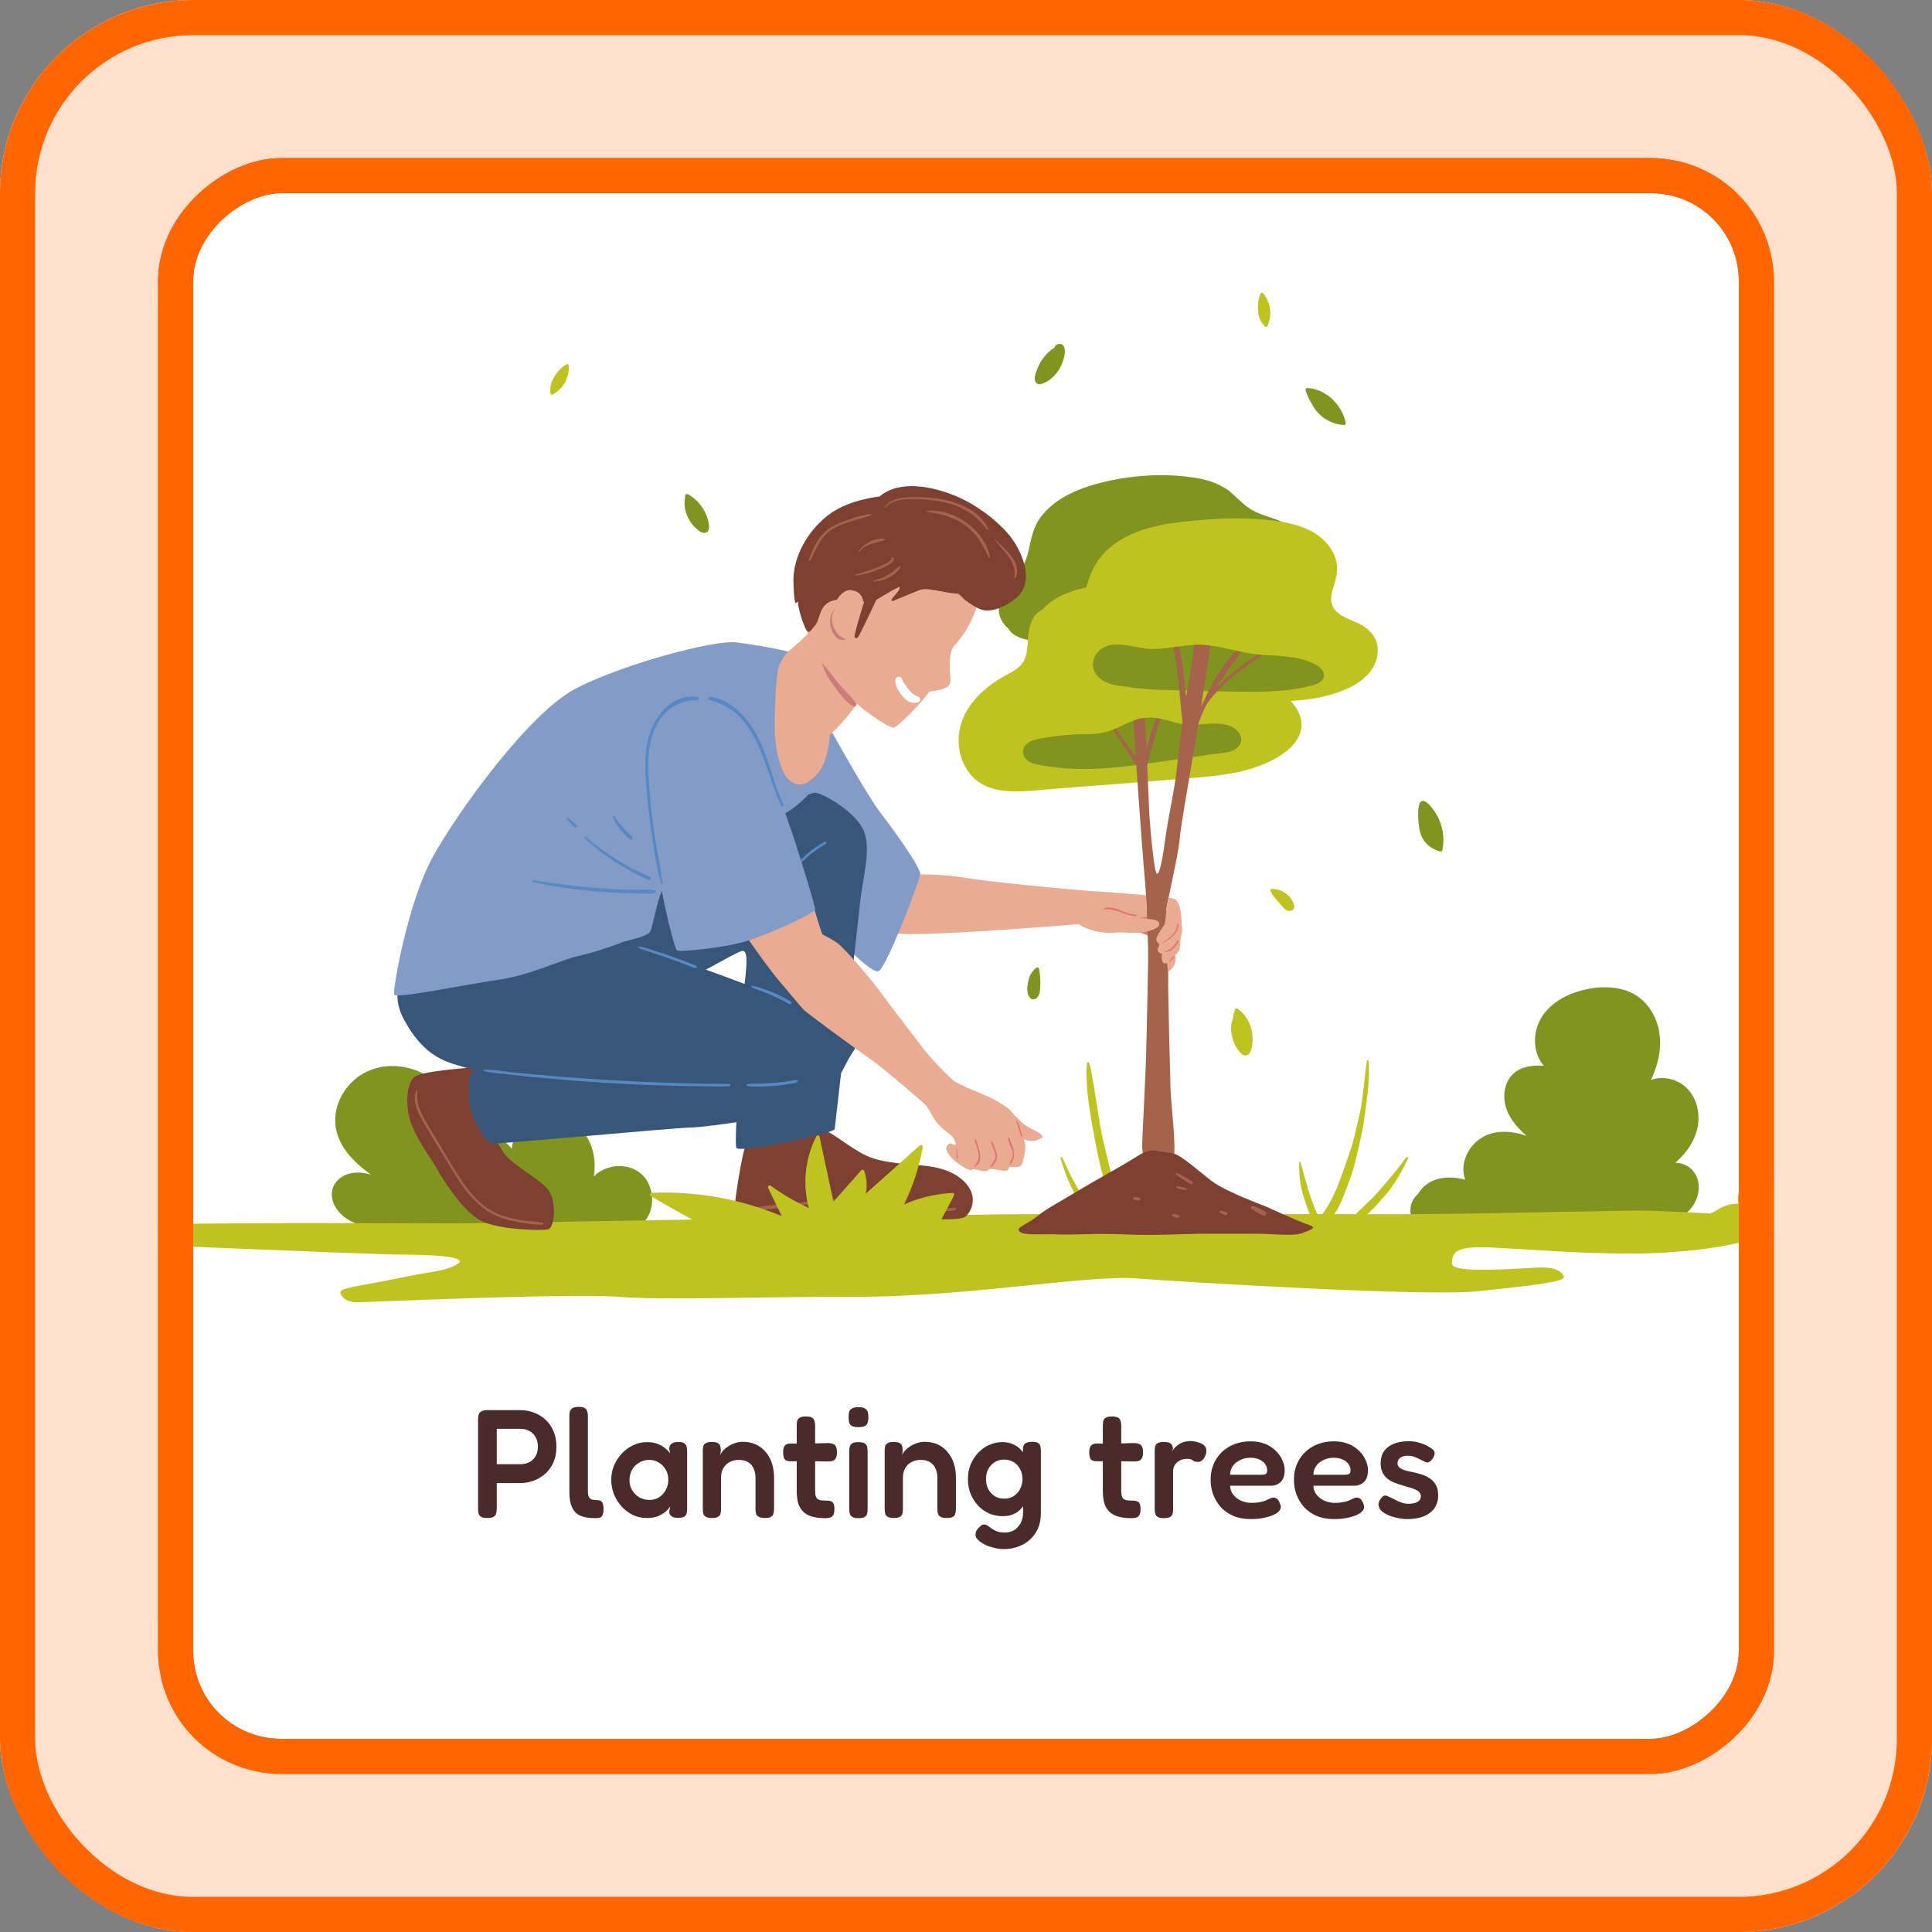 <svg width="200" height="200" viewBox="0 0 200 200" fill="none" xmlns="http://www.w3.org/2000/svg">
<rect x="0" y="0" width="200" height="200" fill="#808080" stroke="none"/>
<g clip-path="url(#clip0_3521_213415)">
<rect width="200" height="200" rx="20" fill="white"/>
<rect x="2.727" y="3.317" width="194.545" height="192.727" rx="28.636" stroke="#FF6500" stroke-opacity="0.2" stroke-width="27.273"/>
<g clip-path="url(#clip1_3521_213415)">
<rect x="18.181" y="181.819" width="163.636" height="163.636" rx="10.909" transform="rotate(-90 18.181 181.819)" stroke="#E45D25" stroke-width="3.636"/>
<path d="M141.678 109.842C141.67 109.747 141.516 109.71 141.502 109.817C141.269 111.405 141.163 113.008 140.894 114.594C140.759 115.392 140.546 116.165 140.37 116.953C140.202 117.701 140.006 118.482 139.751 119.205C139.235 120.67 138.773 122.152 138.129 123.567C137.834 124.212 137.501 124.817 137.106 125.405C136.798 125.867 136.111 126.299 136.204 126.926C136.215 127.01 136.299 127.069 136.372 127.094C137.033 127.319 137.56 126.453 137.885 126.033C138.311 125.481 138.655 124.85 138.921 124.206C139.529 122.735 140.101 121.225 140.445 119.667C140.619 118.877 140.81 118.093 140.975 117.303C141.152 116.457 141.255 115.588 141.376 114.731C141.603 113.131 141.799 111.458 141.675 109.845L141.678 109.842Z" fill="#BEC320"/>
<path d="M145.543 119.832C144.694 121.057 143.705 122.169 142.739 123.298C142.265 123.85 141.73 124.349 141.212 124.856C140.943 125.116 140.646 125.346 140.413 125.637C140.31 125.766 140.226 125.904 140.125 126.035C140.018 126.178 139.906 126.273 139.859 126.447C139.833 126.534 139.904 126.638 139.999 126.632C140.296 126.612 140.624 126.388 140.878 126.243C141.217 126.049 141.486 125.758 141.769 125.495C142.33 124.968 142.823 124.388 143.33 123.814C144.336 122.67 145.095 121.323 145.753 119.956C145.821 119.816 145.633 119.706 145.546 119.835L145.543 119.832Z" fill="#BEC320"/>
<path d="M136.096 125.072C135.886 124.559 135.701 124.038 135.541 123.511C135.213 122.441 134.933 121.357 134.622 120.281C134.605 120.219 134.516 120.233 134.513 120.295C134.429 121.432 134.583 122.595 134.894 123.688C135.051 124.237 135.233 124.778 135.44 125.31C135.634 125.803 135.844 126.425 136.272 126.767C136.401 126.868 136.623 126.814 136.617 126.624C136.6 126.089 136.295 125.557 136.099 125.072H136.096Z" fill="#BEC320"/>
<path d="M115.809 124.337C115.599 123.671 115.434 122.987 115.244 122.317C114.863 120.97 114.582 119.6 114.243 118.241C113.904 116.891 113.733 115.484 113.501 114.111C113.389 113.453 113.308 112.789 113.182 112.133C113.047 111.444 112.971 110.682 112.736 110.021C112.705 109.934 112.557 109.912 112.537 110.021C112.425 110.674 112.49 111.391 112.506 112.049C112.523 112.775 112.621 113.498 112.708 114.218C112.879 115.622 113.179 116.986 113.42 118.376C113.663 119.785 114.028 121.166 114.392 122.55C114.568 123.228 114.792 123.889 114.989 124.562C115.157 125.133 115.272 125.979 115.812 126.315C115.952 126.402 116.101 126.31 116.154 126.175C116.373 125.618 115.978 124.87 115.809 124.335V124.337Z" fill="#BEC320"/>
<path d="M113.357 125.794C113.169 125.514 112.982 125.237 112.794 124.957C112.43 124.41 112.071 123.867 111.732 123.304C111.06 122.186 110.491 121.012 109.964 119.821C109.919 119.72 109.762 119.793 109.79 119.894C110.141 121.175 110.648 122.404 111.247 123.587C111.541 124.167 111.866 124.744 112.228 125.285C112.55 125.766 112.97 126.5 113.519 126.736C113.64 126.789 113.758 126.702 113.735 126.57C113.688 126.285 113.511 126.03 113.354 125.792L113.357 125.794Z" fill="#BEC320"/>
<path d="M175.245 121.18C174.789 120.67 174.105 120.37 173.427 120.368C175.111 118.911 176.262 116.812 175.674 114.523C175.374 113.352 174.601 112.363 173.478 111.887C172.659 111.54 171.729 111.489 170.906 111.795C171.656 110.203 172.071 108.441 171.735 106.684C171.399 104.933 170.312 103.345 168.633 102.658C166.93 101.961 164.893 102.129 163.176 102.695C161.557 103.23 159.974 104.278 159.282 105.894C158.665 107.329 158.772 109.13 159.808 110.321C158.898 110.284 157.954 110.335 157.15 110.789C156.303 111.265 155.841 112.139 155.743 113.083C155.55 114.966 156.704 116.403 158.024 117.591C156.399 117.011 154.53 116.913 153.101 117.967C151.838 118.9 151.109 120.639 151.684 122.13C150.042 121.668 148.103 121.808 147.008 123.273C146.935 123.371 146.87 123.475 146.811 123.581C146.383 123.937 146.08 124.444 146.016 125.041C145.887 126.231 146.671 127.215 147.775 127.568C149.084 127.982 150.582 127.708 151.916 127.601C153.614 127.464 155.312 127.307 157.009 127.167C160.43 126.884 163.859 126.663 167.294 126.761C169.933 126.837 173.534 127.355 175.268 124.791C175.977 123.741 176.131 122.183 175.237 121.186L175.245 121.18Z" fill="#81941F"/>
<path d="M67.024 122.315C65.873 120.298 62.99 120.25 61.468 121.78C61.81 119.732 61.197 117.521 59.429 116.286C57.65 115.042 55.128 115.134 53.758 116.927C53.313 117.51 53.036 118.208 52.977 118.928C52.523 118.294 51.814 117.846 51.016 117.782C50.041 117.703 49.119 118.213 48.581 118.992C48.447 117.051 47.853 115.151 46.69 113.568C45.454 111.887 43.6 110.696 41.518 110.413C39.52 110.142 37.517 110.78 36.161 112.299C34.889 113.719 34.329 115.7 34.962 117.532C35.559 119.258 36.932 120.539 38.4 121.598C37.632 121.379 36.839 121.281 36.06 121.522C35.127 121.813 34.354 122.581 34.346 123.601C34.335 124.635 35.029 125.598 35.864 126.15C36.22 126.386 36.607 126.565 37.002 126.716C38.613 128.165 41.375 128.159 43.448 128.145C47.169 128.12 50.887 128.089 54.607 128.067C56.468 128.055 58.328 128.044 60.188 128.033C61.67 128.025 63.225 128.117 64.665 127.708C65.817 127.38 66.834 126.663 67.271 125.517C67.66 124.486 67.57 123.273 67.024 122.318V122.315Z" fill="#81941F"/>
<path d="M11.126 127.024C10.089 127.307 9.226 128.733 11.126 128.733C13.025 128.733 38.467 129.874 41.507 129.874C44.547 129.874 48.533 130.064 47.393 130.823C46.253 131.583 44.734 131.583 41.126 132.342C37.517 133.101 35.049 133.292 35.24 133.86C35.43 134.429 35.999 134.81 36.949 134.81C37.898 134.81 58.785 133.86 63.912 134.241C69.039 134.622 77.393 134.241 88.785 134.241C100.176 134.241 112.52 131.964 117.647 132.342C122.774 132.723 147.647 134.241 152.965 133.67C158.282 133.101 162.078 132.72 161.888 132.151C161.697 131.583 160.938 131.202 159.61 131.202C158.282 131.202 150.306 131.961 150.306 130.821C150.306 129.68 150.687 129.112 153.343 129.112C155.999 129.112 165.494 130.061 172.142 129.68C178.787 129.299 182.396 128.162 182.965 127.403C183.533 126.643 184.105 125.884 182.774 125.884C181.443 125.884 172.142 125.315 169.861 125.315C167.581 125.315 151.062 125.696 145.176 125.696C139.29 125.696 109.48 125.657 104.336 125.702C99.193 125.747 50.427 126.646 47.009 126.646C43.591 126.646 13.21 126.456 11.123 127.027L11.126 127.024Z" fill="#BEC320"/>
<path d="M121.09 94.495C120.359 93.926 119.35 94.119 118.543 94.411C118.081 94.579 117.627 94.803 117.224 95.083C116.882 95.321 116.574 95.627 116.504 96.052C116.487 96.156 116.607 96.209 116.669 96.159C117.624 96.38 118.571 96.697 119.459 97.117C119.667 97.215 119.871 97.324 120.078 97.425C120.235 97.501 120.403 97.56 120.577 97.507C120.916 97.4 121.137 96.887 121.292 96.604C121.664 95.91 121.787 95.035 121.093 94.498L121.09 94.495Z" fill="#E17479"/>
<path d="M133.477 54.465C132.55 53.815 131.409 53.577 130.373 53.165C129.734 52.91 129.176 52.565 128.661 52.109C128.159 51.663 127.694 51.173 127.154 50.77C126.05 49.943 124.722 49.596 123.377 49.408C120.413 48.996 117.264 49.187 114.353 49.876C111.918 50.453 109.327 51.439 107.758 53.495C106.923 54.588 106.741 55.857 106.435 57.16C106.262 57.897 105.959 58.558 105.508 59.169C105.082 59.743 104.584 60.259 104.177 60.844C103.468 61.87 103.062 63.184 103.746 64.327C103.917 64.612 104.13 64.853 104.371 65.061C104.799 65.797 105.732 66.148 106.598 66.265C108.195 66.484 109.862 66.355 111.47 66.349C114.675 66.341 117.936 65.971 121.094 65.439C124.019 64.946 127.039 64.349 129.745 63.088C131.995 62.038 134.682 60.127 134.855 57.409C134.928 56.241 134.438 55.14 133.474 54.468L133.477 54.465Z" fill="#81941F"/>
<g style="mix-blend-mode:screen">
<path d="M121.622 56.74C124.261 56.569 126.903 56.443 129.548 56.367C131.035 56.322 132.526 56.292 134.016 56.275C134.257 56.275 134.501 56.275 134.742 56.275C134.714 56.174 134.683 56.079 134.647 55.981C134.557 55.981 134.467 55.981 134.381 55.983C133.044 55.995 131.705 56.017 130.369 56.051C127.634 56.124 124.9 56.25 122.168 56.423C117.052 56.751 111.825 57.118 106.944 58.805C106.387 58.998 105.837 59.211 105.294 59.444C105.185 59.581 105.073 59.718 104.96 59.853C107.712 58.665 110.676 57.942 113.634 57.502C116.279 57.107 118.955 56.914 121.622 56.74ZM127.416 50.977C127.329 50.907 127.245 50.834 127.155 50.767C127.133 50.75 127.107 50.736 127.085 50.719C125.351 50.758 123.617 50.859 121.891 51.027C117.918 51.42 113.979 52.148 110.135 53.227C109.216 53.484 108.306 53.765 107.401 54.062C107.345 54.165 107.286 54.269 107.235 54.375C113.64 52.285 120.344 51.128 127.082 50.983C127.194 50.983 127.304 50.983 127.416 50.98V50.977ZM132.624 57.46C129.679 57.432 126.735 57.536 123.799 57.777C120.969 58.009 118.151 58.365 115.355 58.85C112.654 59.318 109.933 59.853 107.314 60.671C105.986 61.085 104.689 61.612 103.492 62.304C103.467 62.405 103.448 62.508 103.434 62.612C104.546 61.973 105.748 61.477 106.966 61.074C109.435 60.262 112.009 59.746 114.562 59.278C120.227 58.244 125.984 57.76 131.741 57.743C132.764 57.74 133.789 57.757 134.812 57.785C134.826 57.687 134.84 57.589 134.848 57.488C134.106 57.471 133.364 57.463 132.624 57.457V57.46Z" fill="#81941F"/>
</g>
<path d="M133.596 72.552C132.539 71.443 131.052 70.866 130.018 69.734C128.872 68.479 128.992 66.669 128.186 65.24C127.443 63.926 126.067 63.086 124.726 62.486C121.47 61.041 117.875 60.371 114.32 60.592C111.972 60.741 109.423 61.405 107.848 63.153C106.795 63.638 106.515 64.924 106.422 66.005C106.35 66.871 106.392 67.815 105.89 68.569C105.464 69.207 104.744 69.572 104.086 69.927C101.592 71.272 99.287 73.53 99.239 76.545C99.219 77.836 99.62 79.147 100.444 80.15C101.379 81.294 102.789 81.778 104.226 81.888C105.991 82.022 107.801 81.756 109.56 81.621C111.505 81.473 113.449 81.324 115.39 81.176C117.366 81.025 119.338 80.865 121.313 80.702C123.002 80.562 124.7 80.459 126.381 80.232C127.959 80.019 129.525 79.68 130.987 79.035C132.287 78.464 133.75 77.593 134.422 76.281C135.103 74.956 134.57 73.564 133.601 72.55L133.596 72.552Z" fill="#BEC320"/>
<g style="mix-blend-mode:screen">
<path d="M112.837 72.74C118.295 71.622 124.008 70.311 129.496 71.981C131.454 72.578 133.219 73.536 134.713 74.867C134.704 74.724 134.685 74.584 134.654 74.446C131.69 71.849 127.35 70.888 123.517 70.936C120.416 70.975 117.359 71.566 114.333 72.191C111.509 72.774 108.666 73.239 105.844 73.822C103.572 74.29 101.303 74.928 99.266 76.032C99.261 76.082 99.261 76.136 99.258 76.189C101.006 75.264 102.92 74.687 104.855 74.256C107.497 73.668 110.184 73.287 112.837 72.743V72.74ZM132.779 75.455C131.608 74.656 130.25 74.085 128.936 73.572C126.008 72.429 122.834 71.785 119.69 72.166C116.55 72.547 113.619 73.844 110.52 74.427C107.736 74.951 104.76 74.693 102.099 75.78C101.059 76.206 100.006 76.875 99.356 77.822C99.376 77.92 99.398 78.016 99.423 78.111C99.454 78.061 99.485 78.007 99.518 77.957C100.272 76.861 101.524 76.172 102.763 75.769C105.206 74.973 107.828 75.124 110.336 74.687C113.162 74.197 115.835 73.076 118.654 72.558C121.581 72.02 124.548 72.362 127.369 73.267C128.885 73.754 130.378 74.374 131.779 75.133C132.62 75.589 133.449 76.158 133.973 76.94C134.026 76.873 134.085 76.805 134.135 76.735C133.78 76.228 133.298 75.802 132.779 75.447V75.455ZM115.802 65.946C116.555 65.904 117.309 65.882 118.062 65.873C118.813 65.865 119.575 65.929 120.323 65.882C120.466 65.873 120.458 65.683 120.323 65.666C119.556 65.568 118.746 65.613 117.976 65.624C117.194 65.632 116.409 65.66 115.628 65.705C114.168 65.789 112.714 65.935 111.268 66.142C109.607 66.38 107.963 66.708 106.338 67.117C106.329 67.193 106.324 67.269 106.312 67.341C107.915 66.958 109.534 66.647 111.165 66.408C112.703 66.184 114.252 66.03 115.804 65.946H115.802ZM127.991 68.353C128.429 68.4 128.86 68.462 129.291 68.535C129.255 68.445 129.221 68.356 129.191 68.263C126.487 67.854 123.68 67.921 121.057 68.221C118.088 68.56 115.16 69.188 112.235 69.784C109.551 70.331 106.833 70.759 104.166 71.384C103.096 71.636 102.037 71.933 101.009 72.306C100.947 72.376 100.888 72.446 100.83 72.516C104.13 71.32 107.769 70.911 111.173 70.244C116.715 69.16 122.307 67.748 127.997 68.356L127.991 68.353Z" fill="#BEC320"/>
</g>
<path d="M128.311 77.141C127.747 77.999 126.338 77.951 125.442 78.083C124.786 78.178 124.133 78.279 123.472 78.374C122.959 78.452 122.447 78.525 121.931 78.601C120.889 78.752 119.844 78.898 118.802 79.038C118.488 79.083 118.171 79.128 117.858 79.167C117.774 79.178 117.684 79.189 117.6 79.2C115.143 79.517 112.652 79.738 110.173 79.531C109.537 79.475 108.904 79.394 108.27 79.293C107.744 79.209 107.153 79.153 106.662 78.92C105.878 78.545 105.617 77.632 106.29 77.004C106.687 76.637 107.242 76.536 107.755 76.444C108.304 76.34 108.85 76.256 109.408 76.189C110.545 76.049 111.697 75.973 112.84 76.009C113.47 75.97 114.095 75.892 114.706 75.712C114.879 75.665 115.045 75.606 115.21 75.539C115.308 75.502 115.409 75.46 115.507 75.418C116.126 75.158 116.717 74.833 117.348 74.6C117.491 74.541 117.633 74.494 117.782 74.449C118.037 74.376 118.286 74.328 118.536 74.306C118.922 74.267 119.303 74.281 119.687 74.328C119.836 74.351 119.981 74.376 120.133 74.407C120.399 74.457 120.665 74.525 120.934 74.597C121.413 74.726 121.895 74.872 122.382 74.953C122.503 74.976 122.62 74.992 122.744 75.004C123.178 75.048 123.615 75.029 124.049 75.001C124.167 74.998 124.285 74.987 124.402 74.978C125.458 74.9 126.694 74.754 127.655 75.317C128.277 75.684 128.77 76.446 128.313 77.138L128.311 77.141Z" fill="#81941F"/>
<path d="M140.811 64.621C139.867 64.128 138.463 63.819 137.962 62.775C137.564 61.948 137.973 61.021 138.202 60.208C138.407 59.491 138.491 58.774 138.309 58.042C137.942 56.563 136.751 55.434 135.401 54.815C133.835 54.095 132.056 53.879 130.352 53.75C128.405 53.602 126.447 53.655 124.502 53.818C121.163 54.095 117.473 54.468 114.828 56.745C113.649 57.762 112.96 59.026 112.537 60.508C112.298 61.346 112.066 62.197 111.48 62.87C110.928 63.506 110.203 63.951 109.528 64.441C108.424 65.24 107.27 66.347 107.412 67.834C107.555 69.33 108.805 70.4 110.124 70.916C110.833 71.191 111.581 71.336 112.332 71.457C112.327 71.513 120.255 72.18 124.158 72.348C126.119 72.432 128.08 72.519 130.041 72.577C131.79 72.631 133.549 72.636 135.286 72.412C137.998 72.059 142.296 70.899 142.609 67.585C142.738 66.226 141.957 65.229 140.805 64.629L140.811 64.621Z" fill="#BEC320"/>
<g style="mix-blend-mode:screen">
<path d="M133.746 61.763C135.158 62.004 136.55 62.312 137.926 62.676C137.881 62.562 137.847 62.447 137.828 62.329C134.068 61.332 130.148 60.864 126.288 60.704C123.537 60.592 120.783 60.642 118.034 60.805C116.633 60.886 115.235 60.995 113.84 61.133C113.325 61.183 112.809 61.242 112.296 61.312C112.263 61.413 112.226 61.517 112.19 61.615C114.067 61.321 115.992 61.228 117.866 61.113C123.158 60.791 128.507 60.867 133.746 61.76V61.763ZM141.988 67.605C140.865 66.826 139.45 66.344 138.178 65.865C135.435 64.834 132.575 64.122 129.669 63.744C126.568 63.34 123.433 63.355 120.32 63.59C118.726 63.71 117.138 63.887 115.549 64.08C114.095 64.257 112.624 64.4 111.184 64.671C109.904 64.915 108.595 65.366 107.71 66.355C107.576 66.621 107.48 66.901 107.436 67.201C107.595 66.929 107.786 66.677 108.004 66.456C108.881 65.562 110.15 65.19 111.349 64.974C112.705 64.73 114.089 64.599 115.459 64.433C116.897 64.262 118.337 64.105 119.78 63.99C122.57 63.766 125.377 63.691 128.168 63.949C130.826 64.192 133.466 64.722 136.015 65.512C137.444 65.954 138.85 66.478 140.218 67.089C140.926 67.406 141.857 67.834 142.422 68.465C142.467 68.339 142.501 68.207 142.532 68.073C142.366 67.899 142.184 67.739 141.988 67.605ZM133.9 56.659C135.071 56.843 136.236 57.068 137.391 57.331C137.643 57.39 137.892 57.454 138.142 57.519C138.091 57.393 138.027 57.269 137.965 57.149C137.937 57.143 137.906 57.135 137.875 57.129C136.802 56.874 135.721 56.656 134.634 56.471C132.499 56.109 130.345 55.883 128.182 55.79C123.817 55.602 119.429 55.967 115.154 56.877C114.944 56.922 114.739 56.975 114.529 57.023C114.42 57.129 114.316 57.239 114.216 57.348C120.659 55.899 127.358 55.63 133.897 56.656L133.9 56.659Z" fill="#BEC320"/>
</g>
<path d="M137.051 69.908C137.049 70.575 136.298 70.832 135.768 70.975C133.844 71.491 131.81 71.606 129.826 71.611C128.554 71.614 127.279 71.597 126.007 71.566C125.705 71.558 125.408 71.552 125.105 71.544C124.932 71.541 124.761 71.535 124.587 71.53C124.186 71.519 123.786 71.507 123.385 71.496C123.223 71.493 123.06 71.485 122.9 71.482C122.842 71.482 122.783 71.482 122.721 71.479C122.511 71.477 122.301 71.471 122.088 71.468C120.371 71.432 118.631 71.398 116.944 71.143C116.913 71.135 116.888 71.124 116.871 71.11C116.471 71.073 116.07 71.028 115.675 70.967C114.804 70.829 113.916 70.499 113.42 69.723C112.997 69.062 113.047 68.243 113.535 67.633C114.784 66.067 116.939 66.941 118.561 67.131C119.536 67.246 120.502 67.131 121.466 67.002C121.665 66.977 121.864 66.946 122.063 66.921C122.589 66.851 123.116 66.784 123.646 66.759C123.943 66.745 124.242 66.745 124.539 66.759C124.789 66.773 125.035 66.795 125.282 66.829C126.176 66.938 127.052 67.148 127.929 67.35C128.12 67.389 128.316 67.434 128.506 67.47C129.072 67.591 129.644 67.694 130.221 67.753C130.311 67.764 130.398 67.773 130.49 67.778C130.552 67.781 130.619 67.79 130.681 67.79C132.381 67.907 134.132 67.885 135.724 68.574C136.261 68.807 137.06 69.207 137.051 69.902V69.908Z" fill="#81941F"/>
<path d="M130.681 67.795C129.565 68.616 128.4 69.359 127.355 70.275C126.887 70.684 126.436 71.112 126.007 71.566C125.878 71.704 125.75 71.841 125.624 71.987C125.38 72.261 125.161 72.55 124.951 72.844C124.89 72.964 124.819 73.079 124.761 73.197C124.506 73.71 124.324 74.275 124.08 74.802C124.069 74.87 124.057 74.934 124.046 75.004C123.884 75.971 123.685 77.144 123.472 78.374C122.87 81.927 122.18 85.956 122.124 86.821C122.029 88.245 120.749 93.8 120.749 94.083C120.749 94.366 120.606 95.506 120.606 95.506C120.606 95.506 120.984 100.255 120.936 101.11C120.889 101.964 121.127 111.364 121.175 112.787C121.222 114.21 121.836 119.34 121.457 119.766C121.079 120.192 118.989 120.001 118.659 119.861C118.364 119.735 118.233 119.289 118.233 118.578C118.233 117.866 118.611 111.126 118.659 108.753C118.706 106.38 118.894 99.591 118.849 98.073C118.802 96.554 118.659 92.377 118.516 91.046C118.426 90.222 117.953 83.964 117.633 79.254C117.622 79.234 117.611 79.22 117.597 79.204C117.163 78.568 116.759 77.912 116.33 77.273C116.064 76.875 115.809 76.472 115.552 76.066C115.442 75.892 115.319 75.721 115.207 75.545C115.305 75.508 115.406 75.466 115.504 75.424C115.613 75.587 115.725 75.749 115.835 75.903C116.118 76.293 116.398 76.682 116.672 77.077C116.966 77.5 117.272 77.912 117.566 78.332C117.457 76.719 117.376 75.368 117.342 74.609C117.485 74.55 117.628 74.502 117.776 74.458C118.031 74.385 118.28 74.337 118.53 74.315C118.58 75.138 118.636 76.36 118.695 77.68C118.779 77.318 118.86 76.962 118.953 76.601C119.093 76.049 119.25 75.489 119.449 74.956C119.522 74.76 119.597 74.547 119.681 74.334C119.83 74.357 119.975 74.382 120.127 74.413C120.057 74.662 119.973 74.914 119.911 75.144C119.757 75.696 119.578 76.245 119.409 76.791C119.236 77.357 119.076 77.929 118.928 78.506C118.883 78.685 118.838 78.862 118.799 79.044C118.788 79.094 118.774 79.15 118.762 79.201C118.86 81.529 118.95 83.798 118.989 84.451C119.085 85.922 119.463 90.194 119.751 90.433C120.034 90.668 120.412 88.578 120.653 86.681C120.889 84.782 121.651 81.605 121.886 79.041C121.9 78.901 121.914 78.758 121.931 78.607C122.037 77.537 122.2 76.245 122.379 74.962C122.39 74.881 122.402 74.805 122.413 74.724C122.27 73.645 122.192 72.558 122.085 71.477C122.054 71.143 122.018 70.81 121.979 70.479C121.861 69.504 121.752 68.532 121.589 67.566C121.556 67.386 121.511 67.201 121.463 67.014C121.662 66.988 121.861 66.958 122.06 66.932C122.093 67.098 122.121 67.26 122.155 67.412C122.343 68.308 122.474 69.233 122.567 70.149C122.606 70.594 122.662 71.04 122.718 71.488C122.743 71.701 122.769 71.919 122.797 72.132C122.83 71.911 122.867 71.698 122.9 71.493C122.982 71 123.057 70.552 123.124 70.168C123.363 68.818 123.489 67.582 123.643 66.773C123.94 66.759 124.24 66.759 124.537 66.773C124.786 66.787 125.032 66.809 125.279 66.843C125.181 67.851 124.856 69.824 124.587 71.541C124.503 72.085 124.422 72.609 124.354 73.065C124.352 73.088 124.346 73.113 124.343 73.138L124.377 73.071C124.604 72.558 124.847 72.057 125.105 71.555C125.259 71.241 125.422 70.936 125.587 70.628C126.007 69.841 126.551 69.073 127.1 68.364C127.355 68.034 127.63 67.686 127.926 67.364C128.117 67.403 128.313 67.448 128.504 67.484C128.187 67.93 127.842 68.361 127.526 68.79C127.01 69.482 126.565 70.202 126.083 70.916C126.021 71.012 125.963 71.112 125.904 71.21C126.26 70.821 126.635 70.457 127.019 70.126C128.013 69.261 129.086 68.454 130.218 67.767C130.308 67.778 130.395 67.787 130.487 67.793C130.549 67.795 130.616 67.804 130.678 67.804L130.681 67.795Z" fill="#A6634C"/>
<path d="M118.804 119.169C117.969 119.446 117.88 119.668 115.742 120.878C113.607 122.088 112.61 122.657 110.828 123.727C109.049 124.795 108.407 125.08 107.34 125.935C106.273 126.789 105.062 127.075 105.561 127.501C106.06 127.93 107.696 127.714 109.548 127.787C111.4 127.857 113.252 127.644 116.527 127.787C119.802 127.93 122.295 127.717 124.859 127.717H130.056C131.765 127.717 133.9 128.002 134.827 127.647C135.752 127.291 136.393 127.078 135.469 126.792C134.544 126.506 130.983 124.87 130.983 124.87C130.983 124.87 126.924 123.374 125.5 122.307C124.077 121.239 122.155 119.457 121.371 119.387C120.586 119.317 119.449 118.962 118.807 119.175L118.804 119.169Z" fill="#7D4031"/>
<path d="M123.449 122.36C123.337 122.248 123.197 122.181 123.06 122.099C122.926 122.021 122.794 121.942 122.662 121.867L122.264 121.634C122.13 121.556 121.99 121.494 121.85 121.43C121.76 121.388 121.642 121.505 121.735 121.578C121.855 121.673 121.973 121.772 122.102 121.853C122.236 121.94 122.371 122.024 122.505 122.111C122.634 122.195 122.766 122.276 122.895 122.36C123.032 122.447 123.161 122.545 123.318 122.592C123.452 122.634 123.548 122.458 123.452 122.363L123.449 122.36Z" fill="#A6634C"/>
<path d="M122.655 122.968C122.577 122.937 122.495 122.912 122.411 122.887C122.325 122.859 122.232 122.847 122.142 122.831C122.053 122.814 121.955 122.783 121.862 122.797C121.773 122.808 121.739 122.912 121.817 122.965C121.893 123.018 121.991 123.038 122.081 123.063C122.168 123.091 122.254 123.122 122.344 123.136C122.431 123.15 122.521 123.167 122.61 123.175C122.68 123.184 122.826 123.226 122.854 123.128C122.882 123.024 122.722 122.993 122.655 122.968Z" fill="#A6634C"/>
<path d="M131.021 125.47C130.934 125.372 130.811 125.327 130.693 125.271C130.584 125.218 130.474 125.164 130.365 125.111L130.049 124.957C129.928 124.898 129.808 124.87 129.679 124.839C129.536 124.806 129.404 124.994 129.527 125.1C129.628 125.187 129.724 125.276 129.838 125.341L130.147 125.512L130.455 125.683C130.505 125.711 130.558 125.739 130.609 125.767C130.648 125.789 130.69 125.814 130.732 125.828C130.774 125.842 130.819 125.845 130.864 125.848C130.951 125.856 131.038 125.784 131.068 125.711C131.105 125.627 131.082 125.537 131.024 125.467L131.021 125.47Z" fill="#A6634C"/>
<path d="M127 125.528C126.969 125.503 126.949 125.489 126.91 125.475C126.899 125.469 126.885 125.467 126.874 125.461C126.82 125.441 126.767 125.425 126.714 125.411C126.605 125.38 126.493 125.352 126.383 125.321C126.327 125.307 126.268 125.335 126.246 125.388C126.224 125.439 126.24 125.509 126.294 125.534C126.394 125.582 126.493 125.632 126.593 125.68C126.652 125.708 126.714 125.733 126.776 125.758C126.815 125.775 126.846 125.786 126.89 125.789C126.958 125.794 127.022 125.764 127.047 125.699C127.072 125.638 127.053 125.568 127 125.525V125.528Z" fill="#A6634C"/>
<path d="M122.047 125.828C122.022 125.811 121.996 125.8 121.971 125.786C121.949 125.775 121.926 125.761 121.904 125.75C121.867 125.733 121.837 125.725 121.8 125.719C121.744 125.711 121.688 125.699 121.632 125.691C121.57 125.68 121.503 125.66 121.439 125.669C121.386 125.674 121.332 125.702 121.318 125.761C121.304 125.82 121.33 125.867 121.377 125.901C121.43 125.938 121.495 125.954 121.554 125.974C121.607 125.991 121.66 126.01 121.713 126.027C121.75 126.038 121.783 126.05 121.823 126.052C121.848 126.052 121.873 126.052 121.898 126.052C121.974 126.052 122.078 126.058 122.103 125.966C122.117 125.912 122.089 125.859 122.044 125.831L122.047 125.828Z" fill="#A6634C"/>
<path d="M118.063 124.069C118.027 124.044 117.987 124.018 117.951 123.996C117.892 123.959 117.816 123.951 117.749 123.945C117.651 123.937 117.553 123.929 117.452 123.92C117.377 123.915 117.312 123.982 117.304 124.052C117.295 124.119 117.337 124.206 117.413 124.217C117.511 124.234 117.609 124.248 117.707 124.265C117.774 124.276 117.847 124.287 117.912 124.265C117.957 124.251 118.001 124.234 118.043 124.22C118.111 124.198 118.125 124.111 118.063 124.072V124.069Z" fill="#A6634C"/>
<path d="M118.63 92.677C118.669 93.357 118.703 94.133 118.736 94.898C117.924 95.016 117.083 95.153 116.809 95.173C116.237 95.221 112.06 95.646 110.113 95.792C108.166 95.932 94.735 97.025 92.645 96.599C90.555 96.173 91.743 92.231 92.549 91.427C93.359 90.617 94.398 90.522 94.83 90.522C95.261 90.522 97.629 90.477 99.811 90.856C101.996 91.234 110.494 92.088 113.486 92.279C115.047 92.377 117.019 92.528 118.63 92.677Z" fill="#EAAB93"/>
<path d="M85.812 75.236C86.129 75.791 89.704 82.263 91.13 84.112C92.553 85.963 95.355 89.855 95.259 90.519C95.164 91.183 91.841 100.109 90.939 100.535C90.037 100.961 84.341 94.696 82.016 92.133C79.691 89.569 76.889 85.63 77.222 83.162C77.556 80.694 79.357 77.797 81.114 76.183C82.871 74.569 85.244 74.236 85.812 75.233V75.236Z" fill="#839BC7"/>
<path d="M113.711 94.072C114.319 94.108 115.384 94.178 116.025 94.427C116.667 94.677 116.916 94.783 117.485 94.926C118.054 95.069 119.443 95.139 119.729 95.282C120.015 95.425 120.121 95.744 119.872 95.957C119.623 96.17 118.804 96.526 117.701 96.562C116.597 96.599 116.347 96.456 115.28 96.562C114.213 96.669 112.324 96.276 111.436 95.495C110.545 94.71 112.504 93.999 113.714 94.072H113.711Z" fill="#EAAB93"/>
<path d="M117.596 94.671C116.983 94.663 116.431 94.413 115.87 94.189C115.613 94.086 115.355 94.001 115.077 93.968C114.837 93.94 114.492 93.909 114.276 94.041C114.231 94.069 114.254 94.133 114.301 94.136C114.439 94.15 114.579 94.116 114.719 94.122C114.873 94.128 115.021 94.153 115.17 94.189C115.447 94.257 115.722 94.341 115.991 94.433C116.515 94.615 117.027 94.845 117.593 94.822C117.694 94.82 117.694 94.668 117.593 94.668L117.596 94.671Z" fill="#E17479"/>
<path d="M120.766 97.613C120.474 97.829 120.186 97.963 120.037 97.787C119.802 97.501 119.564 97.403 119.802 96.882C120.037 96.364 120.609 95.745 120.609 95.506C120.609 95.506 120.687 96.473 120.766 97.613Z" fill="#A6634C"/>
<path d="M121.651 98.77C121.721 99.056 121.757 99.555 121.544 99.944C121.332 100.336 120.939 100.585 120.939 100.585C120.939 100.585 120.76 99.801 120.869 99.445C120.976 99.089 121.654 98.77 121.654 98.77H121.651Z" fill="#EAAB93"/>
<path d="M122.223 96.848C122.223 96.848 122.186 98.271 122.044 98.451C121.901 98.63 121.01 99.697 120.727 99.731C120.441 99.767 120.301 99.625 120.265 99.232C120.228 98.84 120.301 98.414 120.584 98.129C120.867 97.843 122.223 96.848 122.223 96.848Z" fill="#EAAB93"/>
<path d="M122.318 95.366C122.318 95.932 121.651 96.79 121.273 97.168C121.124 97.311 120.945 97.476 120.766 97.613C120.474 97.829 120.186 97.963 120.037 97.787C119.802 97.501 119.564 97.403 119.802 96.882C120.037 96.364 120.609 95.745 120.609 95.506C120.609 95.506 120.752 94.369 120.752 94.083C120.752 94.005 120.841 93.568 120.973 92.932C121.259 92.971 121.463 93.01 121.558 93.038C122.13 93.229 122.321 94.797 122.321 95.366H122.318Z" fill="#EAAB93"/>
<path d="M122.113 95.139C122.326 95.459 122.399 95.994 122.362 96.386C122.326 96.778 122.076 97.633 121.721 97.916C121.365 98.201 120.51 98.806 120.191 98.7C119.872 98.594 119.776 98.403 119.905 98.095C120.037 97.787 120.012 97.703 120.404 97.277C120.796 96.851 122.113 95.142 122.113 95.142V95.139Z" fill="#EAAB93"/>
<path d="M121.996 95.666C121.979 95.624 121.912 95.599 121.886 95.652C121.844 95.736 121.856 95.845 121.836 95.938C121.814 96.041 121.777 96.145 121.735 96.243C121.648 96.431 121.528 96.604 121.388 96.758C121.088 97.086 120.701 97.33 120.34 97.585C120.317 97.602 120.337 97.635 120.362 97.621C120.78 97.4 121.183 97.159 121.505 96.809C121.648 96.652 121.774 96.475 121.864 96.282C121.909 96.184 121.948 96.08 121.973 95.977C121.996 95.887 122.035 95.755 121.998 95.666H121.996Z" fill="#E17479"/>
<path d="M121.975 97.403C121.975 97.361 121.924 97.341 121.893 97.369C121.865 97.394 121.832 97.417 121.812 97.45C121.792 97.481 121.778 97.515 121.762 97.548C121.725 97.613 121.689 97.674 121.647 97.733C121.563 97.854 121.459 97.963 121.35 98.061C121.243 98.156 121.12 98.24 121.002 98.319C120.874 98.403 120.736 98.473 120.591 98.523C120.549 98.537 120.565 98.596 120.61 98.591C120.764 98.562 120.916 98.518 121.061 98.453C121.213 98.389 121.344 98.296 121.467 98.187C121.588 98.081 121.694 97.963 121.787 97.834C121.834 97.77 121.877 97.702 121.913 97.632C121.933 97.599 121.955 97.562 121.966 97.526C121.98 97.487 121.977 97.445 121.975 97.403Z" fill="#E17479"/>
<path d="M121.484 99.011C121.453 99.022 121.428 99.031 121.405 99.056C121.386 99.078 121.366 99.098 121.349 99.12C121.313 99.162 121.277 99.204 121.237 99.246C121.162 99.33 121.103 99.428 121.036 99.521C121.01 99.557 121.066 99.596 121.097 99.568C121.179 99.496 121.265 99.423 121.338 99.341C121.375 99.299 121.411 99.26 121.447 99.218C121.464 99.199 121.484 99.176 121.501 99.156C121.512 99.142 121.523 99.129 121.532 99.112C121.537 99.098 121.54 99.084 121.543 99.07C121.551 99.036 121.52 99 121.484 99.011Z" fill="#E17479"/>
<path d="M77.218 118.53C76.882 118.97 75.843 125.271 76.03 125.839C76.218 126.408 81.535 126.361 83.057 126.173C84.575 125.982 86.665 125.366 88.562 125.366C90.459 125.366 92.266 126.078 94.02 126.125C95.776 126.173 99.385 126.411 99.954 125.935C100.522 125.458 101.189 124.083 100.192 122.755C99.194 121.427 97.533 120.903 96.014 120.712C94.496 120.522 91.409 120.474 89.655 119.62C87.898 118.765 86.189 117.247 85.335 117.009C84.48 116.771 78.168 117.294 77.218 118.527V118.53Z" fill="#7D4031"/>
<path d="M98.864 125.041C97.931 125.097 97.017 125.151 96.082 125.092C95.163 125.033 94.247 124.918 93.336 124.786C91.582 124.531 89.829 124.223 88.052 124.173C86.2 124.122 84.354 124.324 82.513 124.526C80.715 124.722 78.843 124.795 77.078 125.204C77.005 125.221 77.022 125.33 77.095 125.33C78.953 125.347 80.846 124.999 82.69 124.798C84.528 124.596 86.377 124.4 88.229 124.467C90.095 124.534 91.933 124.882 93.779 125.134C95.446 125.361 97.222 125.579 98.892 125.277C99.026 125.252 98.995 125.03 98.861 125.039L98.864 125.041Z" fill="#A6634C"/>
<path d="M84.41 82.072C85.265 82.142 88.753 84.137 89.464 86.132C90.176 88.127 89.322 90.76 89.039 93.394C88.753 96.027 86.475 116.463 86.405 116.891C86.335 117.317 76.507 119.455 76.224 118.813C75.938 118.172 76.936 105.427 76.936 103.718C76.936 102.009 77.79 98.165 76.793 98.448C75.795 98.734 71.31 101.58 70.312 101.58C69.315 101.58 62.053 97.663 61.056 95.529C60.058 93.394 64.404 90.332 67.393 88.693C70.382 87.054 83.556 81.999 84.41 82.07V82.072Z" fill="#37567A"/>
<path d="M85.399 87.132C85.231 87.166 85.068 87.297 84.922 87.387C84.754 87.491 84.589 87.6 84.427 87.715C84.115 87.93 83.813 88.163 83.527 88.409C82.95 88.905 82.429 89.477 81.989 90.099C81.939 90.172 82.053 90.259 82.112 90.194C82.6 89.628 83.124 89.102 83.695 88.62C83.981 88.376 84.278 88.146 84.589 87.933C84.746 87.827 84.903 87.723 85.062 87.625C85.208 87.535 85.401 87.46 85.519 87.334C85.603 87.244 85.519 87.107 85.401 87.132H85.399Z" fill="#5788C3"/>
<path d="M49.2 110.447C48.074 110.621 43.574 110.84 42.826 111.551C42.078 112.263 41.865 114.683 42.684 116.605C43.502 118.527 44.818 120.2 45.353 121.197C45.889 122.195 47.953 125.397 49.769 126.361C51.584 127.322 56.176 127.428 56.781 127.252C57.386 127.072 57.779 124.119 56.496 122.873C55.215 121.626 52.828 120.488 52.01 119.135C51.192 117.782 50.87 117.25 50.621 115.754C50.371 114.258 50.122 110.307 49.197 110.45L49.2 110.447Z" fill="#7D4031"/>
<path d="M56.169 126.579C55.35 126.403 54.487 126.409 53.661 126.26C52.851 126.117 52.047 125.904 51.302 125.554C49.82 124.854 48.739 123.613 47.839 122.276C46.875 120.845 46.024 119.329 45.136 117.85C44.69 117.107 44.214 116.376 43.813 115.608C43.595 115.188 43.404 114.751 43.286 114.294C43.166 113.832 43.203 113.403 43.205 112.935C43.205 112.879 43.118 112.849 43.093 112.905C42.586 114.034 43.385 115.435 43.948 116.384C44.771 117.774 45.617 119.152 46.452 120.534C47.752 122.688 49.131 124.949 51.565 125.941C52.291 126.238 53.059 126.417 53.832 126.54C54.58 126.661 55.387 126.804 56.146 126.773C56.252 126.767 56.286 126.602 56.171 126.577L56.169 126.579Z" fill="#A6634C"/>
<path d="M50.352 110.316C49.472 110.537 49.024 110.602 48.738 111.218C48.452 111.834 48.404 114.446 49.071 115.821C49.735 117.197 50.399 118.289 50.876 118.385C51.349 118.48 69.484 116.771 71.476 116.723C73.471 116.676 81.635 115.443 83.674 114.636C85.717 113.829 86.997 111.977 87.045 110.792C87.092 109.604 76.648 109.938 71.047 109.417C65.447 108.895 58.23 110.366 56 110.176C53.77 109.985 51.111 110.128 50.352 110.319V110.316Z" fill="#37567A"/>
<path d="M41.546 101.726C40.854 102.614 41.12 104.289 41.832 105.57C42.543 106.85 43.754 108.845 46.104 109.842C48.455 110.84 57.639 112.762 62.978 113.19C68.318 113.616 75.939 113.333 79.071 113.546C82.203 113.759 84.554 113.902 85.409 113.333C86.263 112.764 86.904 111.411 87.686 109.915C88.471 108.419 89.182 108.063 88.328 107.139C87.473 106.214 82.061 103.791 78.785 102.51C75.51 101.23 63.62 96.815 60.914 96.529C58.207 96.243 44.322 98.168 41.546 101.726Z" fill="#37567A"/>
<path d="M75.511 112.229C74.698 112.159 73.869 112.196 73.051 112.185C72.202 112.171 71.351 112.151 70.502 112.129C68.863 112.084 67.224 112.022 65.588 111.941C62.282 111.778 58.981 111.56 55.687 111.257C54.779 111.173 53.874 111.086 52.969 110.994C52.028 110.899 51.019 110.686 50.072 110.75C50.013 110.753 50.002 110.834 50.058 110.851C50.8 111.086 51.649 111.114 52.425 111.204C53.241 111.297 54.056 111.386 54.871 111.467C56.533 111.633 58.197 111.778 59.861 111.904C63.192 112.157 66.526 112.325 69.866 112.406C70.776 112.428 71.687 112.442 72.597 112.454C73.561 112.465 74.55 112.526 75.511 112.445C75.648 112.434 75.648 112.241 75.511 112.229Z" fill="#5788C3"/>
<path d="M82.515 111.823C82.33 111.77 82.142 111.834 81.954 111.868C81.725 111.907 81.495 111.944 81.263 111.974C80.814 112.036 80.363 112.081 79.912 112.117C79.481 112.151 79.046 112.173 78.615 112.182C78.189 112.19 77.713 112.137 77.298 112.249C77.234 112.266 77.239 112.353 77.298 112.375C77.702 112.523 78.192 112.484 78.615 112.481C79.08 112.476 79.548 112.456 80.013 112.423C80.459 112.389 80.904 112.336 81.347 112.274C81.576 112.24 81.809 112.204 82.039 112.165C82.229 112.131 82.408 112.123 82.562 112.002C82.627 111.952 82.585 111.848 82.518 111.829L82.515 111.823Z" fill="#5788C3"/>
<path d="M72.118 100.037C71.947 99.883 71.714 99.827 71.501 99.743C71.238 99.639 70.974 99.538 70.708 99.44C70.215 99.255 69.719 99.076 69.221 98.902C68.722 98.728 68.223 98.557 67.719 98.403C67.223 98.249 66.691 98.028 66.17 97.983C66.088 97.978 66.06 98.098 66.127 98.137C66.556 98.373 67.075 98.479 67.537 98.633C68.055 98.807 68.573 98.981 69.089 99.16C69.588 99.334 70.084 99.516 70.577 99.701C70.823 99.793 71.07 99.888 71.316 99.984C71.549 100.073 71.787 100.213 72.039 100.222C72.129 100.224 72.185 100.101 72.115 100.037H72.118Z" fill="#5788C3"/>
<path d="M81.871 103.673C81.229 103.306 80.565 102.967 79.879 102.689C79.531 102.547 79.178 102.418 78.823 102.297C78.484 102.182 78.142 102.042 77.78 102.062C77.727 102.065 77.713 102.129 77.755 102.157C78.049 102.367 78.411 102.449 78.747 102.572C79.089 102.698 79.425 102.832 79.758 102.978C80.425 103.269 81.081 103.583 81.714 103.942C81.888 104.04 82.044 103.774 81.871 103.673Z" fill="#5788C3"/>
<path d="M82.204 67.641C81.75 67.4 78.5 66.787 76.222 66.501C73.944 66.215 64.545 68.731 59.656 71.247C54.767 73.763 47.362 84.064 44.799 88.715C42.235 93.366 40.622 102.482 40.812 102.956C41.003 103.429 48.169 101.911 51.54 101.437C54.91 100.964 58.09 99.347 59.846 98.969C61.603 98.588 64.119 97.689 64.405 97.546C64.691 97.403 67.016 96.977 67.302 96.453C67.587 95.932 68.013 93.178 68.537 92.228C69.058 91.278 70.294 87.813 70.672 87.578C71.053 87.339 72 86.961 72.762 86.913C73.521 86.866 74.471 87.009 75.894 86.675C77.317 86.342 81.021 84.493 82.206 83.591C83.394 82.689 85.056 80.884 85.577 79.839C86.098 78.794 86.145 77.038 85.815 75.234C85.481 73.429 83.632 68.397 82.206 67.638L82.204 67.641Z" fill="#839BC7"/>
<path d="M67.725 92.155C66.725 92.049 65.683 92.133 64.674 92.096C63.629 92.057 62.584 91.996 61.539 91.909C59.438 91.732 57.34 91.46 55.255 91.138C55.138 91.119 55.084 91.295 55.205 91.32C57.267 91.774 59.346 92.077 61.45 92.262C62.492 92.351 63.537 92.413 64.585 92.449C65.621 92.483 66.734 92.584 67.762 92.447C67.938 92.424 67.871 92.175 67.723 92.158L67.725 92.155Z" fill="#5788C3"/>
<path d="M67.299 90.782C64.898 89.746 62.632 88.339 60.637 86.65C60.559 86.583 60.444 86.692 60.522 86.765C62.469 88.578 64.683 90.02 67.126 91.079C67.328 91.166 67.504 90.869 67.299 90.782Z" fill="#5788C3"/>
<path d="M59.694 85.49C59.671 85.443 59.651 85.392 59.609 85.356C59.573 85.322 59.537 85.291 59.497 85.261C59.422 85.194 59.346 85.129 59.268 85.062C59.116 84.93 58.959 84.81 58.8 84.686C58.763 84.658 58.713 84.65 58.676 84.686C58.643 84.72 58.646 84.773 58.676 84.81C58.814 84.958 58.948 85.107 59.094 85.247C59.164 85.314 59.234 85.384 59.304 85.451C59.34 85.488 59.377 85.524 59.416 85.561C59.461 85.603 59.52 85.619 59.576 85.642C59.612 85.656 59.66 85.636 59.679 85.605C59.705 85.572 59.705 85.532 59.688 85.496L59.694 85.49Z" fill="#5788C3"/>
<path d="M65.494 86.728C65.441 86.614 65.338 86.529 65.251 86.44C65.164 86.347 65.066 86.263 64.973 86.176C64.794 86.005 64.623 85.823 64.461 85.636C64.298 85.448 64.15 85.249 63.995 85.056C63.917 84.955 63.839 84.851 63.76 84.748C63.696 84.661 63.637 84.54 63.547 84.481C63.505 84.453 63.449 84.49 63.449 84.537C63.449 84.647 63.525 84.762 63.572 84.86C63.629 84.98 63.69 85.101 63.757 85.216C63.889 85.445 64.046 85.655 64.209 85.863C64.368 86.064 64.536 86.255 64.713 86.44C64.808 86.538 64.903 86.636 65.013 86.72C65.116 86.798 65.22 86.891 65.346 86.922C65.464 86.95 65.539 86.832 65.492 86.731L65.494 86.728Z" fill="#5788C3"/>
<path d="M81.609 67.428C81.533 67.428 80.707 68.496 80.541 69.233C80.376 69.969 80.16 73.505 80.186 75.427C80.208 77.349 80.732 79.318 81.183 80.103C81.634 80.887 82.559 81.574 83.534 81.005C84.506 80.436 85.077 79.699 85.433 78.584C85.789 77.469 86.027 76.377 85.814 75.236C85.601 74.096 84.556 71.628 84.01 70.3C83.463 68.972 82.799 67.428 81.612 67.428H81.609Z" fill="#EAAB93"/>
<path d="M88.891 72.611C88.243 73.513 87.563 74.388 86.803 75.203C86.66 75.357 84.388 77.593 84.425 77.635C83.215 76.284 82.326 74.657 81.819 72.92C81.561 72.034 81.402 71.118 81.351 70.196C81.312 69.507 81.427 68.092 81.612 67.431C81.612 67.431 83.506 65.89 84.117 65.027C84.153 64.977 84.195 64.921 84.254 64.901C84.352 64.871 84.447 64.943 84.517 65.019C84.716 65.235 84.949 65.436 85.165 65.638C85.506 65.96 85.848 66.28 86.19 66.605C87.451 67.801 88.619 69.042 89.936 70.202C90.045 70.3 90.163 70.409 90.182 70.552C90.202 70.698 90.118 70.835 90.037 70.958C89.661 71.516 89.283 72.071 88.891 72.614V72.611Z" fill="#EAAB93"/>
<path d="M83.691 65.733C83.859 66.249 84.075 66.747 84.325 67.226C84.989 68.496 85.882 69.625 86.807 70.712C87.703 71.762 88.513 72.81 89.65 73.631C91.754 75.149 92.34 75.382 92.578 75.301C92.816 75.219 94.506 73.793 96.204 71.628C96.257 71.558 96.638 71.538 96.725 71.521C97.195 71.415 98.109 71.328 98.319 70.81C98.436 70.521 98.389 70.196 98.358 69.888C98.291 69.224 98.296 68.554 98.378 67.893C98.434 67.451 98.557 67.092 98.857 66.758C100.322 65.148 101.359 62.861 101.563 60.676C101.74 58.768 98.607 52.221 93.522 52.593C90.659 52.803 87.723 53.711 85.787 55.941C84.42 57.516 83.722 59.547 83.504 61.601C83.403 62.548 83.226 63.405 83.366 64.369C83.434 64.831 83.543 65.288 83.689 65.733H83.691Z" fill="#EAAB93"/>
<path d="M88.607 72.841C88.223 72.107 87.408 71.499 86.887 70.843C86.307 70.115 85.744 69.381 85.136 68.675C85.119 68.655 85.083 68.675 85.091 68.703C85.394 69.591 85.825 70.367 86.402 71.109C86.915 71.773 87.565 72.751 88.335 73.115C88.515 73.2 88.705 73.026 88.61 72.841H88.607Z" fill="#CC7D7B"/>
<path d="M92.945 70.378C92.869 70.868 93.284 71.485 93.572 71.852C93.934 72.311 94.348 72.625 94.948 72.479C95.018 72.463 95.015 72.359 94.948 72.339C94.472 72.213 94.091 71.824 93.793 71.434C93.567 71.14 93.228 70.745 93.146 70.375C93.124 70.28 92.959 70.272 92.945 70.375V70.378Z" fill="white" stroke="white" stroke-width="0.5"/>
<path d="M90.299 62.343C90.436 62.279 90.579 62.167 90.685 62.105C91.243 61.777 91.798 61.45 92.358 61.125C92.602 60.984 92.871 60.864 93.126 60.752C93.257 61.035 92.518 61.713 92.335 61.996C92.299 62.052 92.265 62.125 92.305 62.178C92.347 62.234 92.436 62.212 92.501 62.186C93.336 61.842 94.173 61.497 95.008 61.153C95.63 60.895 96.039 60.984 96.689 61.08C97.479 61.195 98.345 61.447 99.144 61.447C99.312 61.472 99.735 61.996 99.886 62.102C100.371 62.447 101.054 62.932 101.626 63.114C102.842 63.5 104.601 62.52 105.428 61.685C107.117 59.979 105.699 56.824 104.388 55.292C103.069 53.751 101.133 52.327 99.281 51.495C96.58 50.285 93.041 49.666 91.058 51.395C91.058 51.395 88.074 51.691 86.046 53.101C83.763 54.686 81.981 57.617 82.143 60.461C82.18 61.099 82.163 61.842 82.342 62.455L82.661 62.254C82.395 62.422 83.303 65.148 83.552 65.333C83.776 65.498 83.9 65.338 84.029 65.159C84.197 64.926 84.452 64.711 84.567 64.447C84.835 63.831 84.925 63.119 85.421 62.626C85.931 62.119 86.718 62.016 87.435 62.055C87.915 62.083 88.388 62.164 88.867 62.178C89.262 62.189 89.789 62.422 90.133 62.388C90.184 62.383 90.237 62.366 90.29 62.34L90.299 62.343Z" fill="#7D4031"/>
<path d="M89.362 62.259C89.275 61.643 88.91 61.172 88.081 61.086C87.518 61.027 87.033 61.503 86.739 61.932C86.243 62.66 86.019 63.585 86.165 64.456C86.26 65.025 86.602 65.778 87.213 65.935C87.695 66.058 88.115 65.801 88.378 65.411C88.919 64.607 89.496 63.243 89.359 62.257L89.362 62.259Z" fill="#EAAB93"/>
<path d="M87.433 66.103C86.307 65.705 85.736 63.993 86.45 63.027C86.461 63.01 86.433 62.988 86.422 63.005C85.884 63.632 85.803 64.4 86.077 65.165C86.287 65.75 86.727 66.411 87.433 66.246C87.509 66.229 87.498 66.126 87.433 66.103Z" fill="#CC7D7B"/>
<path d="M89.485 62.189C89.485 62.189 88.314 65.907 88.476 65.985C88.639 66.064 88.678 66.184 88.897 65.84C89.112 65.495 91.244 61.099 91.163 60.959C91.082 60.819 89.488 62.189 89.488 62.189H89.485Z" fill="#7D4031"/>
<path d="M90.146 53.213C89.345 53.271 88.557 53.546 87.804 53.809C87.098 54.056 86.352 54.322 85.747 54.773C84.742 55.527 84.086 56.804 83.741 57.989C83.719 58.065 83.828 58.113 83.867 58.043C84.498 56.888 84.898 55.628 86.053 54.863C87.291 54.039 88.804 53.854 90.165 53.342C90.23 53.316 90.227 53.207 90.149 53.213H90.146Z" fill="#A6634C"/>
<path d="M102.306 54.74C101.404 52.826 99.073 51.89 97.1 51.624C95.955 51.47 94.694 51.394 93.542 51.526C92.764 51.616 92.029 51.862 91.57 52.529C91.548 52.56 91.598 52.599 91.623 52.571C92.265 51.848 93.198 51.68 94.125 51.658C95.195 51.63 96.254 51.717 97.305 51.904C99.328 52.266 100.942 53.165 102.174 54.815C102.233 54.894 102.348 54.829 102.306 54.74Z" fill="#A6634C"/>
<path d="M103.022 55.838C103.002 55.815 102.96 55.846 102.98 55.871C103.876 57.104 105.257 58.068 105.008 59.771C104.997 59.839 105.098 59.9 105.131 59.825C105.849 58.177 103.985 56.863 103.022 55.838Z" fill="#A6634C"/>
<path d="M95.971 52.885C95.918 52.891 95.895 52.977 95.957 52.986C97.439 53.199 98.84 53.557 100.05 54.485C101.165 55.337 101.751 56.468 102.356 57.696C102.392 57.771 102.499 57.715 102.485 57.642C101.955 54.88 98.725 52.594 95.971 52.888V52.885Z" fill="#A6634C"/>
<path d="M92.497 57.757C92.474 57.737 92.452 57.721 92.429 57.701C92.359 57.642 92.261 57.698 92.278 57.791C92.351 58.186 90.622 58.813 90.401 58.894C89.804 59.113 89.188 59.261 88.591 59.48C88.521 59.505 88.549 59.6 88.622 59.589C89.448 59.474 90.281 59.242 91.048 58.914C91.471 58.732 92.432 58.396 92.528 57.875C92.536 57.835 92.53 57.785 92.497 57.757Z" fill="#A6634C"/>
<path d="M93.104 58.623C92.692 58.914 92.339 59.273 91.902 59.531C91.414 59.816 90.888 59.962 90.347 60.113C90.299 60.127 90.311 60.197 90.358 60.197C91.372 60.209 92.698 59.645 93.219 58.74C93.258 58.67 93.174 58.572 93.101 58.623H93.104Z" fill="#A6634C"/>
<path d="M91.541 55.754C90.564 55.684 89.37 56.236 88.9 57.113C88.877 57.155 88.936 57.186 88.961 57.149C89.611 56.219 90.648 56.3 91.578 55.889C91.651 55.858 91.606 55.757 91.541 55.751V55.754Z" fill="#A6634C"/>
<path d="M104.474 114.916C104.524 114.932 105.701 116.162 106.166 116.499C106.628 116.838 107.626 117.23 107.805 117.46C107.984 117.692 107.984 117.745 107.699 117.869C107.413 117.992 106.97 118.35 105.883 117.905C104.796 117.46 104.46 116.286 104.353 115.84C104.247 115.395 104.211 114.826 104.477 114.916H104.474Z" fill="#EAAB93"/>
<path d="M84.152 93.607C84.174 93.699 84.603 95.15 84.768 95.649C84.933 96.148 85.076 96.669 85.172 96.742C85.267 96.812 86.217 97.24 86.855 97.761C87.497 98.283 89.918 101.062 90.794 102.247C91.671 103.435 94.829 107.587 95.683 108.68C96.538 109.772 98.104 111.338 98.673 111.837C99.242 112.336 102.399 113.476 103.111 113.924C103.822 114.375 104.439 114.709 104.677 115.039C104.915 115.373 106.052 117.768 106.125 118.457C106.195 119.146 105.96 120.023 105.865 120.262C105.769 120.5 105.795 120.687 105.461 120.783C105.128 120.878 104.584 120.735 104.464 120.853C104.346 120.97 104.486 121.113 104.156 121.186C103.822 121.256 102.589 120.925 102.447 121.021C102.304 121.116 102.186 121.234 101.973 121.259C101.76 121.281 101.023 121.021 100.81 121.046C100.597 121.068 100.645 121.211 100.194 121.046C99.743 120.881 99.054 120.357 98.746 120.096C98.437 119.836 97.869 119.124 97.961 118.816C98.056 118.508 98.247 118.365 98.365 118.365C98.482 118.365 98.79 118.555 98.911 118.508C99.028 118.46 98.768 117.914 98.625 117.701C98.482 117.488 97.913 117.154 97.249 116.513C96.585 115.871 96.204 114.756 95.753 114.33C95.302 113.905 91.459 110.579 90.223 109.725C88.987 108.87 83.578 104.931 83.174 104.502C82.771 104.076 81.275 102.247 80.611 101.488C79.947 100.728 76.576 96.218 76.576 95.601C76.576 94.985 78.854 93.467 80.064 92.968C81.275 92.469 82.059 92.352 82.698 92.447C83.339 92.542 83.765 92.139 84.146 93.609L84.152 93.607Z" fill="#EAAB93"/>
<path d="M68.628 73.34C69.457 72.852 71.617 72.104 72.805 72.199C73.993 72.294 75.937 72.485 77.551 74.81C79.165 77.136 80.826 82.927 81.633 85.16C82.44 87.39 84.387 93.752 84.387 94.13C84.387 94.509 79.593 96.742 77.173 97.453C74.752 98.165 70.432 98.546 70.099 98.403C69.765 98.26 68.437 92.279 68.151 90.191C67.866 88.101 66.49 79.794 66.963 77.564C67.437 75.334 67.818 73.813 68.625 73.34H68.628Z" fill="#839BC7"/>
<path d="M72.236 72.163C69.543 71.695 67.571 74.337 67.053 76.651C66.711 78.178 66.789 79.761 66.907 81.307C67.03 82.896 67.204 84.482 67.425 86.062C67.68 87.869 67.921 89.76 68.479 91.502C68.496 91.558 68.596 91.553 68.588 91.489C68.375 89.648 67.949 87.824 67.697 85.986C67.434 84.081 67.226 82.156 67.134 80.234C67.047 78.436 67.151 76.547 68.042 74.936C68.916 73.359 70.389 72.451 72.191 72.482C72.37 72.485 72.421 72.194 72.236 72.16V72.163Z" fill="#5788C3"/>
<path d="M81.125 83.328C80.856 82.689 80.562 82.061 80.332 81.406C80.111 80.781 79.94 80.136 79.73 79.509C79.335 78.332 78.931 77.161 78.337 76.069C77.365 74.287 75.642 72.348 73.491 72.129C73.297 72.11 73.269 72.407 73.446 72.46C74.505 72.771 75.449 73.183 76.273 73.936C77.113 74.704 77.749 75.659 78.253 76.674C78.788 77.744 79.189 78.867 79.581 79.996C79.979 81.139 80.349 82.341 80.887 83.426C80.951 83.554 81.181 83.462 81.122 83.325L81.125 83.328Z" fill="#5788C3"/>
<path d="M104.953 119.244C104.931 119.001 104.858 118.774 104.763 118.55C104.659 118.3 104.578 118.054 104.502 117.796C104.48 117.717 104.359 117.731 104.359 117.816C104.357 118.283 104.659 118.72 104.799 119.158C104.883 119.418 104.838 119.676 104.743 119.925C104.698 120.046 104.634 120.161 104.589 120.281C104.558 120.368 104.48 120.469 104.53 120.558C104.536 120.567 104.547 120.575 104.556 120.572C104.651 120.564 104.684 120.469 104.729 120.393C104.802 120.275 104.852 120.152 104.897 120.018C104.981 119.754 104.979 119.513 104.953 119.244Z" fill="#E17479"/>
<path d="M102.995 118.88C102.909 118.639 102.847 118.359 102.684 118.157C102.659 118.123 102.603 118.151 102.603 118.191C102.612 118.429 102.729 118.659 102.813 118.877C102.897 119.096 103.009 119.325 103.043 119.558C103.077 119.793 102.984 120.012 102.875 120.213C102.768 120.407 102.598 120.561 102.516 120.765C102.502 120.799 102.547 120.824 102.572 120.81C102.774 120.701 102.931 120.482 103.051 120.289C103.175 120.09 103.239 119.846 103.222 119.611C103.203 119.356 103.079 119.115 102.995 118.88Z" fill="#E17479"/>
<path d="M101.474 119.555C101.444 119.278 101.371 119.017 101.284 118.754C101.239 118.62 101.191 118.485 101.152 118.348C101.113 118.213 101.105 118.07 101.018 117.958C100.995 117.928 100.953 117.93 100.939 117.97C100.866 118.174 100.998 118.438 101.065 118.631C101.149 118.877 101.236 119.121 101.287 119.376C101.376 119.852 101.197 120.371 100.844 120.701C100.799 120.743 100.858 120.825 100.911 120.788C101.102 120.67 101.273 120.505 101.376 120.303C101.494 120.076 101.502 119.796 101.474 119.55V119.555Z" fill="#E17479"/>
<path d="M99.122 119.665C99.111 119.581 99.102 119.494 99.097 119.41C99.082 119.236 99.069 119.062 99.069 118.886C99.069 118.858 99.029 118.858 99.026 118.886C99.01 119.065 98.996 119.247 99.001 119.429C99.001 119.519 99.01 119.606 99.015 119.695C99.018 119.74 99.024 119.785 99.026 119.827C99.032 119.875 99.043 119.908 99.063 119.95C99.082 119.995 99.138 119.964 99.144 119.928C99.155 119.838 99.136 119.751 99.124 119.662L99.122 119.665Z" fill="#E17479"/>
<path d="M105.729 117.216C105.684 117.076 105.642 116.933 105.597 116.793C105.552 116.65 105.51 116.51 105.46 116.37C105.415 116.244 105.387 116.101 105.303 116C105.28 115.972 105.238 115.997 105.236 116.028C105.224 116.165 105.289 116.311 105.328 116.44C105.367 116.577 105.412 116.712 105.457 116.849C105.502 116.983 105.547 117.121 105.591 117.255C105.614 117.325 105.636 117.395 105.662 117.465C105.684 117.53 105.701 117.6 105.74 117.656C105.768 117.695 105.838 117.684 105.835 117.63C105.835 117.496 105.765 117.348 105.726 117.219L105.729 117.216Z" fill="#E17479"/>
<path d="M100.571 127.036L97.403 126.327C97.854 125.481 98.305 124.632 98.753 123.783C98.817 123.66 98.739 123.483 98.585 123.492C96.853 123.584 95.167 123.987 93.587 124.685C94.506 122.814 95.147 120.838 95.523 118.782C95.556 118.589 95.346 118.457 95.195 118.591C93.335 120.247 91.48 121.911 89.622 123.573C89.788 122.794 89.737 121.99 89.471 121.225C89.429 121.102 89.258 121.029 89.157 121.141C88.196 122.228 87.235 123.315 86.277 124.402C85.798 122.155 85.319 119.908 84.84 117.661C84.809 117.516 84.585 117.488 84.518 117.619C83.338 119.908 83.055 122.567 83.725 125.046C82.33 124.41 81.007 123.64 79.769 122.732C79.606 122.612 79.444 122.836 79.514 122.987C79.985 123.954 80.458 124.923 80.929 125.89C76.682 124.119 72.07 123.276 67.467 123.483C67.288 123.492 67.209 123.735 67.372 123.831C70.77 125.806 74.272 127.747 77.914 129.255C78.626 130.039 79.702 130.308 80.755 130.277C82.313 130.232 83.887 129.868 85.425 129.638C88.639 129.154 91.855 128.669 95.069 128.187C96.901 127.913 98.733 127.632 100.568 127.369C100.737 127.344 100.725 127.075 100.568 127.038L100.571 127.036Z" fill="#BEC320"/>
<path d="M202.856 121.001C202.363 119.917 201.29 119.317 200.13 119.239C198.751 119.146 197.474 119.793 196.37 120.558C194.983 119.494 192.98 119.485 191.599 120.544C191.534 118.25 189.444 116.429 187.116 116.798C184.729 117.177 183.359 119.639 184.085 121.869C182.975 121.757 181.726 121.693 180.801 122.404C180.126 122.926 179.725 123.772 179.966 124.59C179.134 124.595 178.341 124.853 177.677 125.313C176.733 125.752 175.901 126.425 175.254 127.279C175.142 127.425 175.29 127.641 175.456 127.641C181.58 127.596 187.707 127.512 193.832 127.422C195.364 127.4 196.894 127.372 198.426 127.358C199.558 127.347 200.838 127.447 201.875 126.904C202.87 126.38 203.167 125.329 203.237 124.282C203.31 123.192 203.321 122.018 202.858 121.004L202.856 121.001Z" fill="#BEC320"/>
<path d="M71.221 51.165C71.092 51.095 70.907 51.181 70.916 51.341C70.918 51.392 70.924 51.442 70.93 51.495C70.666 52.633 71.215 53.95 72.064 54.706C72.294 54.91 72.594 55.174 72.919 55.168C73.278 55.163 73.423 54.821 73.403 54.51C73.367 53.871 73.129 53.227 72.796 52.683C72.409 52.053 71.868 51.526 71.221 51.165Z" fill="#81941F"/>
<path d="M109.798 35.612C109.554 35.556 109.19 35.738 109.167 35.985C108.627 36.316 108.178 36.772 107.823 37.313C107.601 37.649 107.425 38.013 107.302 38.397C107.195 38.725 107.002 39.246 107.209 39.565C107.45 39.935 107.952 39.725 108.254 39.565C108.604 39.383 108.918 39.131 109.184 38.84C109.733 38.235 110.095 37.453 110.215 36.646C110.271 36.279 110.252 35.716 109.798 35.612Z" fill="#81941F"/>
<path d="M132.93 92.365C132.552 92.136 132.109 92.01 131.667 92.021C131.51 92.023 131.459 92.197 131.546 92.309C131.58 92.351 131.613 92.391 131.647 92.433C131.641 92.455 131.639 92.48 131.65 92.505C131.77 92.735 131.961 92.923 132.129 93.122C132.297 93.318 132.465 93.514 132.63 93.71C132.891 94.013 133.236 94.447 133.689 94.265C133.891 94.184 134.009 93.999 133.984 93.783C133.961 93.576 133.855 93.365 133.748 93.189C133.547 92.853 133.258 92.573 132.925 92.368L132.93 92.365Z" fill="#BEC320"/>
<path d="M128.115 104.407C128.014 104.331 127.885 104.418 127.849 104.513C127.753 104.779 127.672 105.099 127.636 105.424C127.428 105.995 127.386 106.592 127.521 107.203C127.667 107.867 127.994 108.626 128.51 109.088C128.762 109.315 129.109 109.335 129.328 109.052C129.518 108.802 129.583 108.435 129.628 108.13C129.726 107.469 129.656 106.788 129.426 106.163C129.165 105.455 128.72 104.858 128.115 104.407Z" fill="#BEC320"/>
<path d="M107.308 100.171C106.966 100.409 106.716 100.737 106.571 101.123C106.529 101.235 106.503 101.347 106.484 101.465C106.419 101.661 106.377 101.866 106.358 102.073C106.321 102.451 106.341 102.967 106.601 103.272C106.851 103.566 107.237 103.474 107.439 103.185C107.675 102.846 107.675 102.373 107.691 101.978C107.714 101.409 107.669 100.837 107.565 100.277C107.546 100.171 107.397 100.112 107.31 100.173L107.308 100.171Z" fill="#81941F"/>
<path d="M148.738 84.369C148.587 84.1 148.407 83.845 148.211 83.605C148.026 83.383 147.808 83.111 147.547 82.977C146.827 82.602 146.824 83.784 146.81 84.182C146.796 84.599 146.822 85.016 146.88 85.428C146.911 85.647 146.945 85.879 147.001 86.104C147.004 86.118 147.009 86.129 147.012 86.143C147.035 86.227 147.06 86.311 147.091 86.392C147.133 86.504 147.177 86.616 147.233 86.723C147.603 87.434 148.307 87.944 149.077 88.138C149.172 88.163 149.293 88.107 149.315 88.003C149.567 86.768 149.36 85.468 148.741 84.369H148.738Z" fill="#81941F"/>
<path d="M135.323 40.165C135.208 40.16 135.11 40.286 135.146 40.395C135.306 40.88 135.519 41.406 135.83 41.846C136.424 43.076 137.746 43.925 139.114 43.998C139.248 44.006 139.324 43.869 139.301 43.751C138.943 41.916 137.236 40.246 135.323 40.165Z" fill="#81941F"/>
<path d="M130.481 30.404C130.31 30.836 130.218 31.298 130.215 31.763C130.215 31.985 130.232 32.203 130.265 32.422C130.265 32.422 130.265 32.427 130.265 32.43C130.333 32.943 130.568 33.436 130.949 33.803C131.013 33.864 131.131 33.859 131.176 33.775C131.733 32.665 131.557 31.27 130.733 30.34C130.652 30.247 130.52 30.309 130.481 30.407V30.404Z" fill="#BEC320"/>
<path d="M58.625 37.722C58.23 37.968 57.885 38.288 57.605 38.66C57.474 38.837 57.359 39.025 57.258 39.221C57.258 39.221 57.258 39.226 57.255 39.229C57.006 39.683 56.905 40.218 56.992 40.739C57.006 40.826 57.106 40.893 57.191 40.849C58.297 40.285 58.981 39.056 58.866 37.817C58.855 37.694 58.712 37.666 58.625 37.722Z" fill="#BEC320"/>
<path d="M145.662 157.256C145.385 157.256 145.092 157.224 144.782 157.16C144.473 157.107 144.174 157.027 143.886 156.92C143.598 156.803 143.348 156.67 143.134 156.52C142.932 156.36 142.804 156.184 142.75 155.992C142.708 155.886 142.692 155.784 142.702 155.688C142.713 155.582 142.745 155.475 142.798 155.368C142.852 155.251 142.932 155.134 143.038 155.016C143.134 154.899 143.23 154.835 143.326 154.824C143.433 154.803 143.566 154.835 143.726 154.92C143.865 154.974 144.014 155.043 144.174 155.128C144.345 155.214 144.516 155.299 144.686 155.384C144.868 155.47 145.049 155.539 145.23 155.592C145.422 155.646 145.609 155.672 145.79 155.672C146.185 155.672 146.5 155.608 146.734 155.48C146.969 155.342 147.086 155.15 147.086 154.904C147.086 154.766 147.049 154.643 146.974 154.536C146.9 154.43 146.798 154.344 146.67 154.28C146.553 154.206 146.409 154.142 146.238 154.088C146.078 154.024 145.902 153.971 145.71 153.928C145.529 153.875 145.337 153.816 145.134 153.752C144.868 153.678 144.601 153.587 144.334 153.48C144.068 153.374 143.828 153.235 143.614 153.064C143.412 152.894 143.246 152.68 143.118 152.424C142.99 152.168 142.926 151.848 142.926 151.464C142.926 150.984 143.038 150.579 143.262 150.248C143.497 149.907 143.833 149.646 144.27 149.464C144.708 149.283 145.236 149.192 145.854 149.192C146.068 149.192 146.27 149.208 146.462 149.24C146.665 149.272 146.857 149.32 147.038 149.384C147.23 149.438 147.412 149.507 147.582 149.592C147.764 149.678 147.934 149.774 148.094 149.88C148.361 150.03 148.5 150.206 148.51 150.408C148.521 150.6 148.446 150.808 148.286 151.032C148.169 151.182 148.052 151.288 147.934 151.352C147.817 151.406 147.694 151.406 147.566 151.352C147.396 151.267 147.209 151.176 147.006 151.08C146.814 150.974 146.612 150.883 146.398 150.808C146.196 150.734 145.982 150.696 145.758 150.696C145.545 150.696 145.353 150.728 145.182 150.792C145.012 150.856 144.884 150.947 144.798 151.064C144.713 151.182 144.67 151.32 144.67 151.48C144.67 151.63 144.713 151.752 144.798 151.848C144.884 151.944 144.996 152.024 145.134 152.088C145.273 152.152 145.438 152.211 145.63 152.264C145.822 152.307 146.025 152.35 146.238 152.392C146.537 152.456 146.841 152.536 147.15 152.632C147.46 152.728 147.742 152.862 147.998 153.032C148.265 153.203 148.478 153.432 148.638 153.72C148.798 153.998 148.878 154.36 148.878 154.808C148.878 155.587 148.59 156.19 148.014 156.616C147.449 157.043 146.665 157.256 145.662 157.256Z" fill="#4A2B29"/>
<path d="M138.109 157.256C137.416 157.256 136.808 157.144 136.285 156.92C135.773 156.696 135.341 156.392 134.989 156.008C134.648 155.613 134.387 155.176 134.205 154.696C134.035 154.205 133.949 153.699 133.949 153.176C133.949 152.408 134.125 151.725 134.477 151.128C134.829 150.531 135.315 150.061 135.933 149.72C136.563 149.379 137.283 149.208 138.093 149.208C138.669 149.208 139.176 149.299 139.613 149.48C140.051 149.661 140.413 149.901 140.701 150.2C141 150.488 141.224 150.808 141.373 151.16C141.533 151.512 141.613 151.853 141.613 152.184C141.613 152.749 141.475 153.16 141.197 153.416C140.931 153.672 140.595 153.8 140.189 153.8H135.965C135.976 154.163 136.088 154.477 136.301 154.744C136.525 155.011 136.803 155.219 137.133 155.368C137.475 155.507 137.821 155.576 138.173 155.576C138.44 155.576 138.675 155.56 138.877 155.528C139.091 155.496 139.272 155.459 139.421 155.416C139.571 155.363 139.699 155.309 139.805 155.256C139.923 155.203 140.029 155.155 140.125 155.112C140.221 155.069 140.312 155.043 140.397 155.032C140.515 155.021 140.632 155.048 140.749 155.112C140.867 155.176 140.963 155.288 141.037 155.448C141.101 155.555 141.144 155.656 141.165 155.752C141.197 155.837 141.213 155.923 141.213 156.008C141.213 156.221 141.085 156.424 140.829 156.616C140.573 156.797 140.211 156.947 139.741 157.064C139.283 157.192 138.739 157.256 138.109 157.256ZM135.965 152.664H139.245C139.427 152.664 139.565 152.637 139.661 152.584C139.757 152.52 139.805 152.392 139.805 152.2C139.805 151.955 139.731 151.736 139.581 151.544C139.432 151.341 139.229 151.187 138.973 151.08C138.717 150.963 138.419 150.904 138.077 150.904C137.683 150.904 137.325 150.984 137.005 151.144C136.685 151.293 136.429 151.501 136.237 151.768C136.056 152.035 135.965 152.333 135.965 152.664Z" fill="#4A2B29"/>
<path d="M129.484 157.256C128.791 157.256 128.183 157.144 127.66 156.92C127.148 156.696 126.716 156.392 126.364 156.008C126.023 155.613 125.762 155.176 125.58 154.696C125.41 154.205 125.324 153.699 125.324 153.176C125.324 152.408 125.5 151.725 125.852 151.128C126.204 150.531 126.69 150.061 127.308 149.72C127.938 149.379 128.658 149.208 129.468 149.208C130.044 149.208 130.551 149.299 130.988 149.48C131.426 149.661 131.788 149.901 132.076 150.2C132.375 150.488 132.599 150.808 132.748 151.16C132.908 151.512 132.988 151.853 132.988 152.184C132.988 152.749 132.85 153.16 132.572 153.416C132.306 153.672 131.97 153.8 131.564 153.8H127.34C127.351 154.163 127.463 154.477 127.676 154.744C127.9 155.011 128.178 155.219 128.508 155.368C128.85 155.507 129.196 155.576 129.548 155.576C129.815 155.576 130.05 155.56 130.252 155.528C130.466 155.496 130.647 155.459 130.796 155.416C130.946 155.363 131.074 155.309 131.18 155.256C131.298 155.203 131.404 155.155 131.5 155.112C131.596 155.069 131.687 155.043 131.772 155.032C131.89 155.021 132.007 155.048 132.124 155.112C132.242 155.176 132.338 155.288 132.412 155.448C132.476 155.555 132.519 155.656 132.54 155.752C132.572 155.837 132.588 155.923 132.588 156.008C132.588 156.221 132.46 156.424 132.204 156.616C131.948 156.797 131.586 156.947 131.116 157.064C130.658 157.192 130.114 157.256 129.484 157.256ZM127.34 152.664H130.62C130.802 152.664 130.94 152.637 131.036 152.584C131.132 152.52 131.18 152.392 131.18 152.2C131.18 151.955 131.106 151.736 130.956 151.544C130.807 151.341 130.604 151.187 130.348 151.08C130.092 150.963 129.794 150.904 129.452 150.904C129.058 150.904 128.7 150.984 128.38 151.144C128.06 151.293 127.804 151.501 127.612 151.768C127.431 152.035 127.34 152.333 127.34 152.664Z" fill="#4A2B29"/>
<path d="M120.463 157.16C120.175 157.16 119.962 157.112 119.823 157.016C119.695 156.931 119.615 156.814 119.583 156.664C119.551 156.515 119.535 156.35 119.535 156.168V150.232C119.535 150.04 119.551 149.875 119.583 149.736C119.615 149.587 119.695 149.475 119.823 149.4C119.962 149.315 120.18 149.272 120.479 149.272C120.767 149.272 120.975 149.31 121.103 149.384C121.242 149.459 121.327 149.555 121.359 149.672C121.402 149.779 121.423 149.886 121.423 149.992L121.295 150.28C121.348 150.195 121.423 150.094 121.519 149.976C121.615 149.848 121.743 149.726 121.903 149.608C122.063 149.48 122.255 149.379 122.479 149.304C122.703 149.219 122.97 149.176 123.279 149.176C123.407 149.176 123.54 149.192 123.679 149.224C123.828 149.246 123.972 149.283 124.111 149.336C124.26 149.379 124.394 149.438 124.511 149.512C124.628 149.587 124.719 149.678 124.783 149.784C124.847 149.88 124.879 149.992 124.879 150.12C124.879 150.462 124.794 150.75 124.623 150.984C124.452 151.219 124.25 151.336 124.015 151.336C123.855 151.336 123.738 151.32 123.663 151.288C123.588 151.256 123.524 151.219 123.471 151.176C123.428 151.134 123.359 151.096 123.263 151.064C123.178 151.032 123.039 151.016 122.847 151.016C122.687 151.016 122.522 151.043 122.351 151.096C122.191 151.15 122.042 151.23 121.903 151.336C121.764 151.443 121.652 151.582 121.567 151.752C121.482 151.912 121.439 152.099 121.439 152.312V156.2C121.439 156.382 121.423 156.547 121.391 156.696C121.359 156.835 121.274 156.947 121.135 157.032C120.996 157.118 120.772 157.16 120.463 157.16Z" fill="#4A2B29"/>
<path d="M117.11 157.16C116.587 157.16 116.139 157.107 115.766 157C115.392 156.894 115.088 156.728 114.854 156.504C114.619 156.28 114.443 155.992 114.326 155.64C114.219 155.278 114.166 154.851 114.166 154.36V147.576C114.166 147.384 114.182 147.219 114.214 147.08C114.256 146.942 114.342 146.835 114.47 146.76C114.608 146.675 114.822 146.632 115.11 146.632C115.408 146.632 115.622 146.675 115.75 146.76C115.888 146.846 115.974 146.963 116.006 147.112C116.048 147.251 116.07 147.406 116.07 147.576V154.296C116.07 154.52 116.086 154.702 116.118 154.84C116.16 154.979 116.219 155.086 116.294 155.16C116.379 155.224 116.486 155.272 116.614 155.304C116.752 155.326 116.918 155.336 117.11 155.336C117.312 155.336 117.483 155.352 117.622 155.384C117.771 155.416 117.883 155.496 117.958 155.624C118.032 155.742 118.07 155.939 118.07 156.216C118.07 156.515 118.022 156.734 117.926 156.872C117.84 157 117.723 157.08 117.574 157.112C117.435 157.144 117.28 157.16 117.11 157.16ZM113.51 149.432L115.158 149.448L117.366 149.384C117.547 149.384 117.707 149.406 117.846 149.448C117.995 149.48 118.112 149.566 118.198 149.704C118.283 149.832 118.326 150.046 118.326 150.344C118.326 150.622 118.283 150.83 118.198 150.968C118.112 151.107 118 151.198 117.862 151.24C117.723 151.272 117.563 151.288 117.382 151.288L115.238 151.256L113.462 151.272C113.195 151.262 113.008 151.187 112.902 151.048C112.806 150.899 112.758 150.659 112.758 150.328C112.758 150.019 112.816 149.795 112.934 149.656C113.062 149.507 113.254 149.432 113.51 149.432Z" fill="#4A2B29"/>
<path d="M103.959 160.36C103.575 160.36 103.207 160.312 102.855 160.216C102.503 160.131 102.183 160.014 101.895 159.864C101.618 159.715 101.394 159.555 101.223 159.384C101.063 159.214 100.983 159.054 100.983 158.904C100.983 158.755 101.005 158.627 101.047 158.52C101.101 158.414 101.175 158.307 101.271 158.2C101.399 158.072 101.501 157.976 101.575 157.912C101.661 157.848 101.773 157.816 101.911 157.816C102.029 157.816 102.141 157.859 102.247 157.944C102.365 158.03 102.498 158.126 102.647 158.232C102.797 158.339 102.978 158.435 103.191 158.52C103.405 158.606 103.677 158.648 104.007 158.648C104.285 158.648 104.541 158.6 104.775 158.504C105.01 158.408 105.207 158.264 105.367 158.072C105.538 157.891 105.671 157.672 105.767 157.416C105.863 157.16 105.911 156.872 105.911 156.552L105.895 149.928C105.917 149.683 106.002 149.512 106.151 149.416C106.301 149.31 106.53 149.256 106.839 149.256C107.127 149.256 107.335 149.299 107.463 149.384C107.591 149.459 107.671 149.571 107.703 149.72C107.735 149.859 107.751 150.014 107.751 150.184V156.664C107.751 157.251 107.65 157.774 107.447 158.232C107.245 158.691 106.967 159.075 106.615 159.384C106.263 159.704 105.858 159.944 105.399 160.104C104.951 160.275 104.471 160.36 103.959 160.36ZM103.783 156.952C103.282 156.952 102.813 156.856 102.375 156.664C101.949 156.472 101.57 156.2 101.239 155.848C100.919 155.496 100.663 155.091 100.471 154.632C100.29 154.163 100.199 153.656 100.199 153.112C100.199 152.579 100.29 152.083 100.471 151.624C100.663 151.166 100.919 150.76 101.239 150.408C101.57 150.056 101.949 149.784 102.375 149.592C102.813 149.39 103.277 149.288 103.767 149.288C104.247 149.288 104.663 149.384 105.015 149.576C105.378 149.758 105.677 150.019 105.911 150.36C106.146 150.702 106.322 151.107 106.439 151.576C106.567 152.046 106.631 152.563 106.631 153.128C106.631 153.907 106.525 154.584 106.311 155.16C106.098 155.736 105.783 156.179 105.367 156.488C104.951 156.798 104.423 156.952 103.783 156.952ZM103.959 155.144C104.322 155.144 104.642 155.059 104.919 154.888C105.207 154.707 105.431 154.462 105.591 154.152C105.762 153.843 105.847 153.496 105.847 153.112C105.847 152.718 105.762 152.371 105.591 152.072C105.431 151.763 105.207 151.523 104.919 151.352C104.631 151.182 104.306 151.096 103.943 151.096C103.581 151.096 103.255 151.187 102.967 151.368C102.69 151.539 102.471 151.774 102.311 152.072C102.151 152.371 102.071 152.718 102.071 153.112C102.071 153.507 102.151 153.859 102.311 154.168C102.482 154.467 102.706 154.707 102.983 154.888C103.271 155.059 103.597 155.144 103.959 155.144Z" fill="#4A2B29"/>
<path d="M92.51 157.144C92.222 157.144 92.009 157.096 91.87 157C91.742 156.915 91.662 156.803 91.63 156.664C91.598 156.515 91.582 156.35 91.582 156.168V150.184C91.582 150.014 91.598 149.859 91.63 149.72C91.662 149.582 91.747 149.475 91.886 149.4C92.025 149.315 92.238 149.272 92.526 149.272C92.782 149.272 92.974 149.304 93.102 149.368C93.23 149.432 93.315 149.512 93.358 149.608C93.401 149.704 93.422 149.8 93.422 149.896C93.433 149.992 93.443 150.067 93.454 150.12L93.39 150.632C93.454 150.462 93.561 150.296 93.71 150.136C93.859 149.976 94.041 149.832 94.254 149.704C94.467 149.566 94.697 149.459 94.942 149.384C95.198 149.299 95.459 149.256 95.726 149.256C96.227 149.256 96.675 149.347 97.07 149.528C97.465 149.71 97.801 149.966 98.078 150.296C98.366 150.627 98.585 151.022 98.734 151.48C98.883 151.928 98.958 152.435 98.958 153V156.184C98.958 156.366 98.937 156.531 98.894 156.68C98.862 156.819 98.782 156.931 98.654 157.016C98.526 157.102 98.307 157.144 97.998 157.144C97.699 157.144 97.481 157.096 97.342 157C97.203 156.915 97.118 156.803 97.086 156.664C97.054 156.515 97.038 156.35 97.038 156.168V152.984C97.038 152.6 96.969 152.27 96.83 151.992C96.702 151.715 96.51 151.502 96.254 151.352C96.009 151.203 95.694 151.128 95.31 151.128C94.937 151.128 94.611 151.208 94.334 151.368C94.057 151.518 93.843 151.731 93.694 152.008C93.545 152.286 93.47 152.611 93.47 152.984V156.184C93.47 156.366 93.454 156.531 93.422 156.68C93.39 156.819 93.305 156.931 93.166 157.016C93.038 157.102 92.819 157.144 92.51 157.144Z" fill="#4A2B29"/>
<path d="M88.856 157.16C88.568 157.16 88.354 157.112 88.216 157.016C88.077 156.931 87.992 156.819 87.96 156.68C87.928 156.531 87.912 156.366 87.912 156.184V150.232C87.912 150.062 87.928 149.907 87.96 149.768C88.002 149.619 88.088 149.502 88.216 149.416C88.354 149.331 88.573 149.288 88.872 149.288C89.17 149.288 89.384 149.331 89.512 149.416C89.65 149.502 89.736 149.619 89.768 149.768C89.8 149.918 89.816 150.083 89.816 150.264V156.2C89.816 156.382 89.8 156.547 89.768 156.696C89.736 156.835 89.65 156.947 89.512 157.032C89.384 157.118 89.165 157.16 88.856 157.16ZM88.856 147.736C88.546 147.736 88.317 147.694 88.168 147.608C88.029 147.512 87.938 147.384 87.896 147.224C87.864 147.064 87.848 146.888 87.848 146.696C87.848 146.494 87.864 146.318 87.896 146.168C87.938 146.019 88.034 145.902 88.184 145.816C88.333 145.72 88.562 145.672 88.872 145.672C89.192 145.672 89.421 145.72 89.56 145.816C89.698 145.912 89.789 146.04 89.832 146.2C89.874 146.35 89.896 146.526 89.896 146.728C89.896 146.91 89.874 147.08 89.832 147.24C89.789 147.4 89.698 147.523 89.56 147.608C89.421 147.694 89.186 147.736 88.856 147.736Z" fill="#4A2B29"/>
<path d="M85.422 157.16C84.9 157.16 84.452 157.107 84.078 157C83.705 156.894 83.401 156.728 83.166 156.504C82.932 156.28 82.756 155.992 82.638 155.64C82.532 155.278 82.478 154.851 82.478 154.36V147.576C82.478 147.384 82.494 147.219 82.526 147.08C82.569 146.942 82.654 146.835 82.782 146.76C82.921 146.675 83.134 146.632 83.422 146.632C83.721 146.632 83.934 146.675 84.062 146.76C84.201 146.846 84.286 146.963 84.318 147.112C84.361 147.251 84.382 147.406 84.382 147.576V154.296C84.382 154.52 84.398 154.702 84.43 154.84C84.473 154.979 84.532 155.086 84.606 155.16C84.692 155.224 84.798 155.272 84.926 155.304C85.065 155.326 85.23 155.336 85.422 155.336C85.625 155.336 85.796 155.352 85.934 155.384C86.084 155.416 86.196 155.496 86.27 155.624C86.345 155.742 86.382 155.939 86.382 156.216C86.382 156.515 86.334 156.734 86.238 156.872C86.153 157 86.036 157.08 85.886 157.112C85.748 157.144 85.593 157.16 85.422 157.16ZM81.822 149.432L83.47 149.448L85.678 149.384C85.86 149.384 86.02 149.406 86.158 149.448C86.308 149.48 86.425 149.566 86.51 149.704C86.596 149.832 86.638 150.046 86.638 150.344C86.638 150.622 86.596 150.83 86.51 150.968C86.425 151.107 86.313 151.198 86.174 151.24C86.036 151.272 85.876 151.288 85.694 151.288L83.55 151.256L81.774 151.272C81.508 151.262 81.321 151.187 81.214 151.048C81.118 150.899 81.07 150.659 81.07 150.328C81.07 150.019 81.129 149.795 81.246 149.656C81.374 149.507 81.566 149.432 81.822 149.432Z" fill="#4A2B29"/>
<path d="M73.682 157.144C73.394 157.144 73.181 157.096 73.042 157C72.914 156.915 72.834 156.803 72.802 156.664C72.77 156.515 72.754 156.35 72.754 156.168V150.184C72.754 150.014 72.77 149.859 72.802 149.72C72.834 149.582 72.919 149.475 73.058 149.4C73.197 149.315 73.41 149.272 73.698 149.272C73.954 149.272 74.146 149.304 74.274 149.368C74.402 149.432 74.487 149.512 74.53 149.608C74.573 149.704 74.594 149.8 74.594 149.896C74.605 149.992 74.615 150.067 74.626 150.12L74.562 150.632C74.626 150.462 74.733 150.296 74.882 150.136C75.031 149.976 75.213 149.832 75.426 149.704C75.639 149.566 75.869 149.459 76.114 149.384C76.37 149.299 76.631 149.256 76.898 149.256C77.399 149.256 77.847 149.347 78.242 149.528C78.637 149.71 78.973 149.966 79.25 150.296C79.538 150.627 79.757 151.022 79.906 151.48C80.055 151.928 80.13 152.435 80.13 153V156.184C80.13 156.366 80.109 156.531 80.066 156.68C80.034 156.819 79.954 156.931 79.826 157.016C79.698 157.102 79.479 157.144 79.17 157.144C78.871 157.144 78.653 157.096 78.514 157C78.375 156.915 78.29 156.803 78.258 156.664C78.226 156.515 78.21 156.35 78.21 156.168V152.984C78.21 152.6 78.141 152.27 78.002 151.992C77.874 151.715 77.682 151.502 77.426 151.352C77.181 151.203 76.866 151.128 76.482 151.128C76.109 151.128 75.783 151.208 75.506 151.368C75.229 151.518 75.015 151.731 74.866 152.008C74.717 152.286 74.642 152.611 74.642 152.984V156.184C74.642 156.366 74.626 156.531 74.594 156.68C74.562 156.819 74.477 156.931 74.338 157.016C74.21 157.102 73.991 157.144 73.682 157.144Z" fill="#4A2B29"/>
<path d="M70.189 157.128C69.88 157.128 69.651 157.069 69.501 156.952C69.352 156.835 69.277 156.675 69.277 156.472L69.389 155.944C69.304 156.083 69.16 156.248 68.957 156.44C68.755 156.621 68.488 156.787 68.157 156.936C67.827 157.075 67.427 157.144 66.957 157.144C66.456 157.144 65.981 157.043 65.533 156.84C65.096 156.627 64.707 156.339 64.365 155.976C64.035 155.603 63.768 155.181 63.565 154.712C63.373 154.232 63.277 153.72 63.277 153.176C63.277 152.653 63.373 152.163 63.565 151.704C63.768 151.235 64.04 150.819 64.381 150.456C64.723 150.093 65.112 149.811 65.549 149.608C65.997 149.395 66.467 149.288 66.957 149.288C67.395 149.288 67.763 149.347 68.061 149.464C68.371 149.581 68.632 149.731 68.845 149.912C69.059 150.083 69.235 150.264 69.373 150.456L69.277 149.992C69.277 149.757 69.352 149.581 69.501 149.464C69.651 149.336 69.885 149.272 70.205 149.272C70.504 149.272 70.717 149.32 70.845 149.416C70.973 149.501 71.053 149.624 71.085 149.784C71.117 149.933 71.133 150.104 71.133 150.296V156.152C71.133 156.333 71.117 156.499 71.085 156.648C71.053 156.797 70.968 156.915 70.829 157C70.701 157.085 70.488 157.128 70.189 157.128ZM67.245 155.272C67.608 155.272 67.933 155.181 68.221 155C68.509 154.819 68.739 154.573 68.909 154.264C69.091 153.944 69.181 153.592 69.181 153.208C69.181 152.792 69.091 152.429 68.909 152.12C68.728 151.811 68.488 151.571 68.189 151.4C67.901 151.219 67.576 151.128 67.213 151.128C66.819 151.128 66.467 151.224 66.157 151.416C65.848 151.597 65.603 151.848 65.421 152.168C65.251 152.477 65.165 152.829 65.165 153.224C65.165 153.608 65.256 153.955 65.437 154.264C65.619 154.573 65.864 154.819 66.173 155C66.493 155.181 66.851 155.272 67.245 155.272Z" fill="#4A2B29"/>
<path d="M61.724 157.16C61.329 157.16 60.977 157.133 60.667 157.08C60.369 157.027 60.108 156.936 59.883 156.808C59.67 156.68 59.494 156.509 59.355 156.296C59.217 156.072 59.11 155.8 59.035 155.48C58.971 155.16 58.94 154.776 58.94 154.328V146.616C58.94 146.435 58.956 146.275 58.987 146.136C59.03 145.987 59.115 145.869 59.243 145.784C59.382 145.688 59.601 145.64 59.9 145.64C60.198 145.64 60.411 145.683 60.539 145.768C60.678 145.853 60.764 145.971 60.795 146.12C60.838 146.259 60.859 146.419 60.859 146.6V154.248C60.859 154.451 60.87 154.621 60.892 154.76C60.923 154.888 60.971 154.995 61.035 155.08C61.11 155.155 61.201 155.208 61.307 155.24C61.425 155.272 61.563 155.288 61.724 155.288C61.862 155.288 61.985 155.304 62.092 155.336C62.209 155.368 62.3 155.448 62.364 155.576C62.438 155.704 62.475 155.912 62.475 156.2C62.475 156.499 62.438 156.717 62.364 156.856C62.3 156.995 62.209 157.08 62.092 157.112C61.974 157.144 61.852 157.16 61.724 157.16Z" fill="#4A2B29"/>
<path d="M50.45 157.144C50.152 157.144 49.933 157.101 49.794 157.016C49.656 156.931 49.57 156.813 49.538 156.664C49.506 156.504 49.49 156.339 49.49 156.168V146.936C49.49 146.765 49.506 146.611 49.538 146.472C49.581 146.323 49.672 146.205 49.81 146.12C49.949 146.024 50.168 145.976 50.466 145.976H53.858C54.328 145.976 54.786 146.056 55.234 146.216C55.682 146.376 56.082 146.616 56.434 146.936C56.797 147.256 57.08 147.651 57.282 148.12C57.496 148.589 57.602 149.139 57.602 149.768C57.602 150.387 57.496 150.931 57.282 151.4C57.08 151.859 56.797 152.248 56.434 152.568C56.072 152.888 55.666 153.128 55.218 153.288C54.781 153.448 54.322 153.528 53.842 153.528H51.426V156.184C51.426 156.355 51.405 156.515 51.362 156.664C51.33 156.813 51.245 156.931 51.106 157.016C50.978 157.101 50.76 157.144 50.45 157.144ZM51.426 151.576H53.858C54.189 151.576 54.488 151.512 54.754 151.384C55.032 151.245 55.256 151.043 55.426 150.776C55.597 150.499 55.682 150.152 55.682 149.736C55.682 149.363 55.602 149.043 55.442 148.776C55.293 148.499 55.08 148.285 54.802 148.136C54.536 147.987 54.216 147.912 53.842 147.912H51.426V151.576Z" fill="#4A2B29"/>
</g>
<rect x="18.181" y="181.818" width="163.636" height="163.636" rx="10.909" transform="rotate(-90 18.181 181.818)" stroke="#FF6500" stroke-width="3.636"/>
</g>
<rect x="1.818" y="1.818" width="196.364" height="196.364" rx="18.182" stroke="#FF6500" stroke-width="3.636"/>
<defs>
<clipPath id="clip0_3521_213415">
<rect width="200" height="200" rx="20" fill="white"/>
</clipPath>
<clipPath id="clip1_3521_213415">
<rect x="16.363" y="16.364" width="167.273" height="167.273" rx="12.727" fill="white"/>
</clipPath>
</defs>
</svg>
